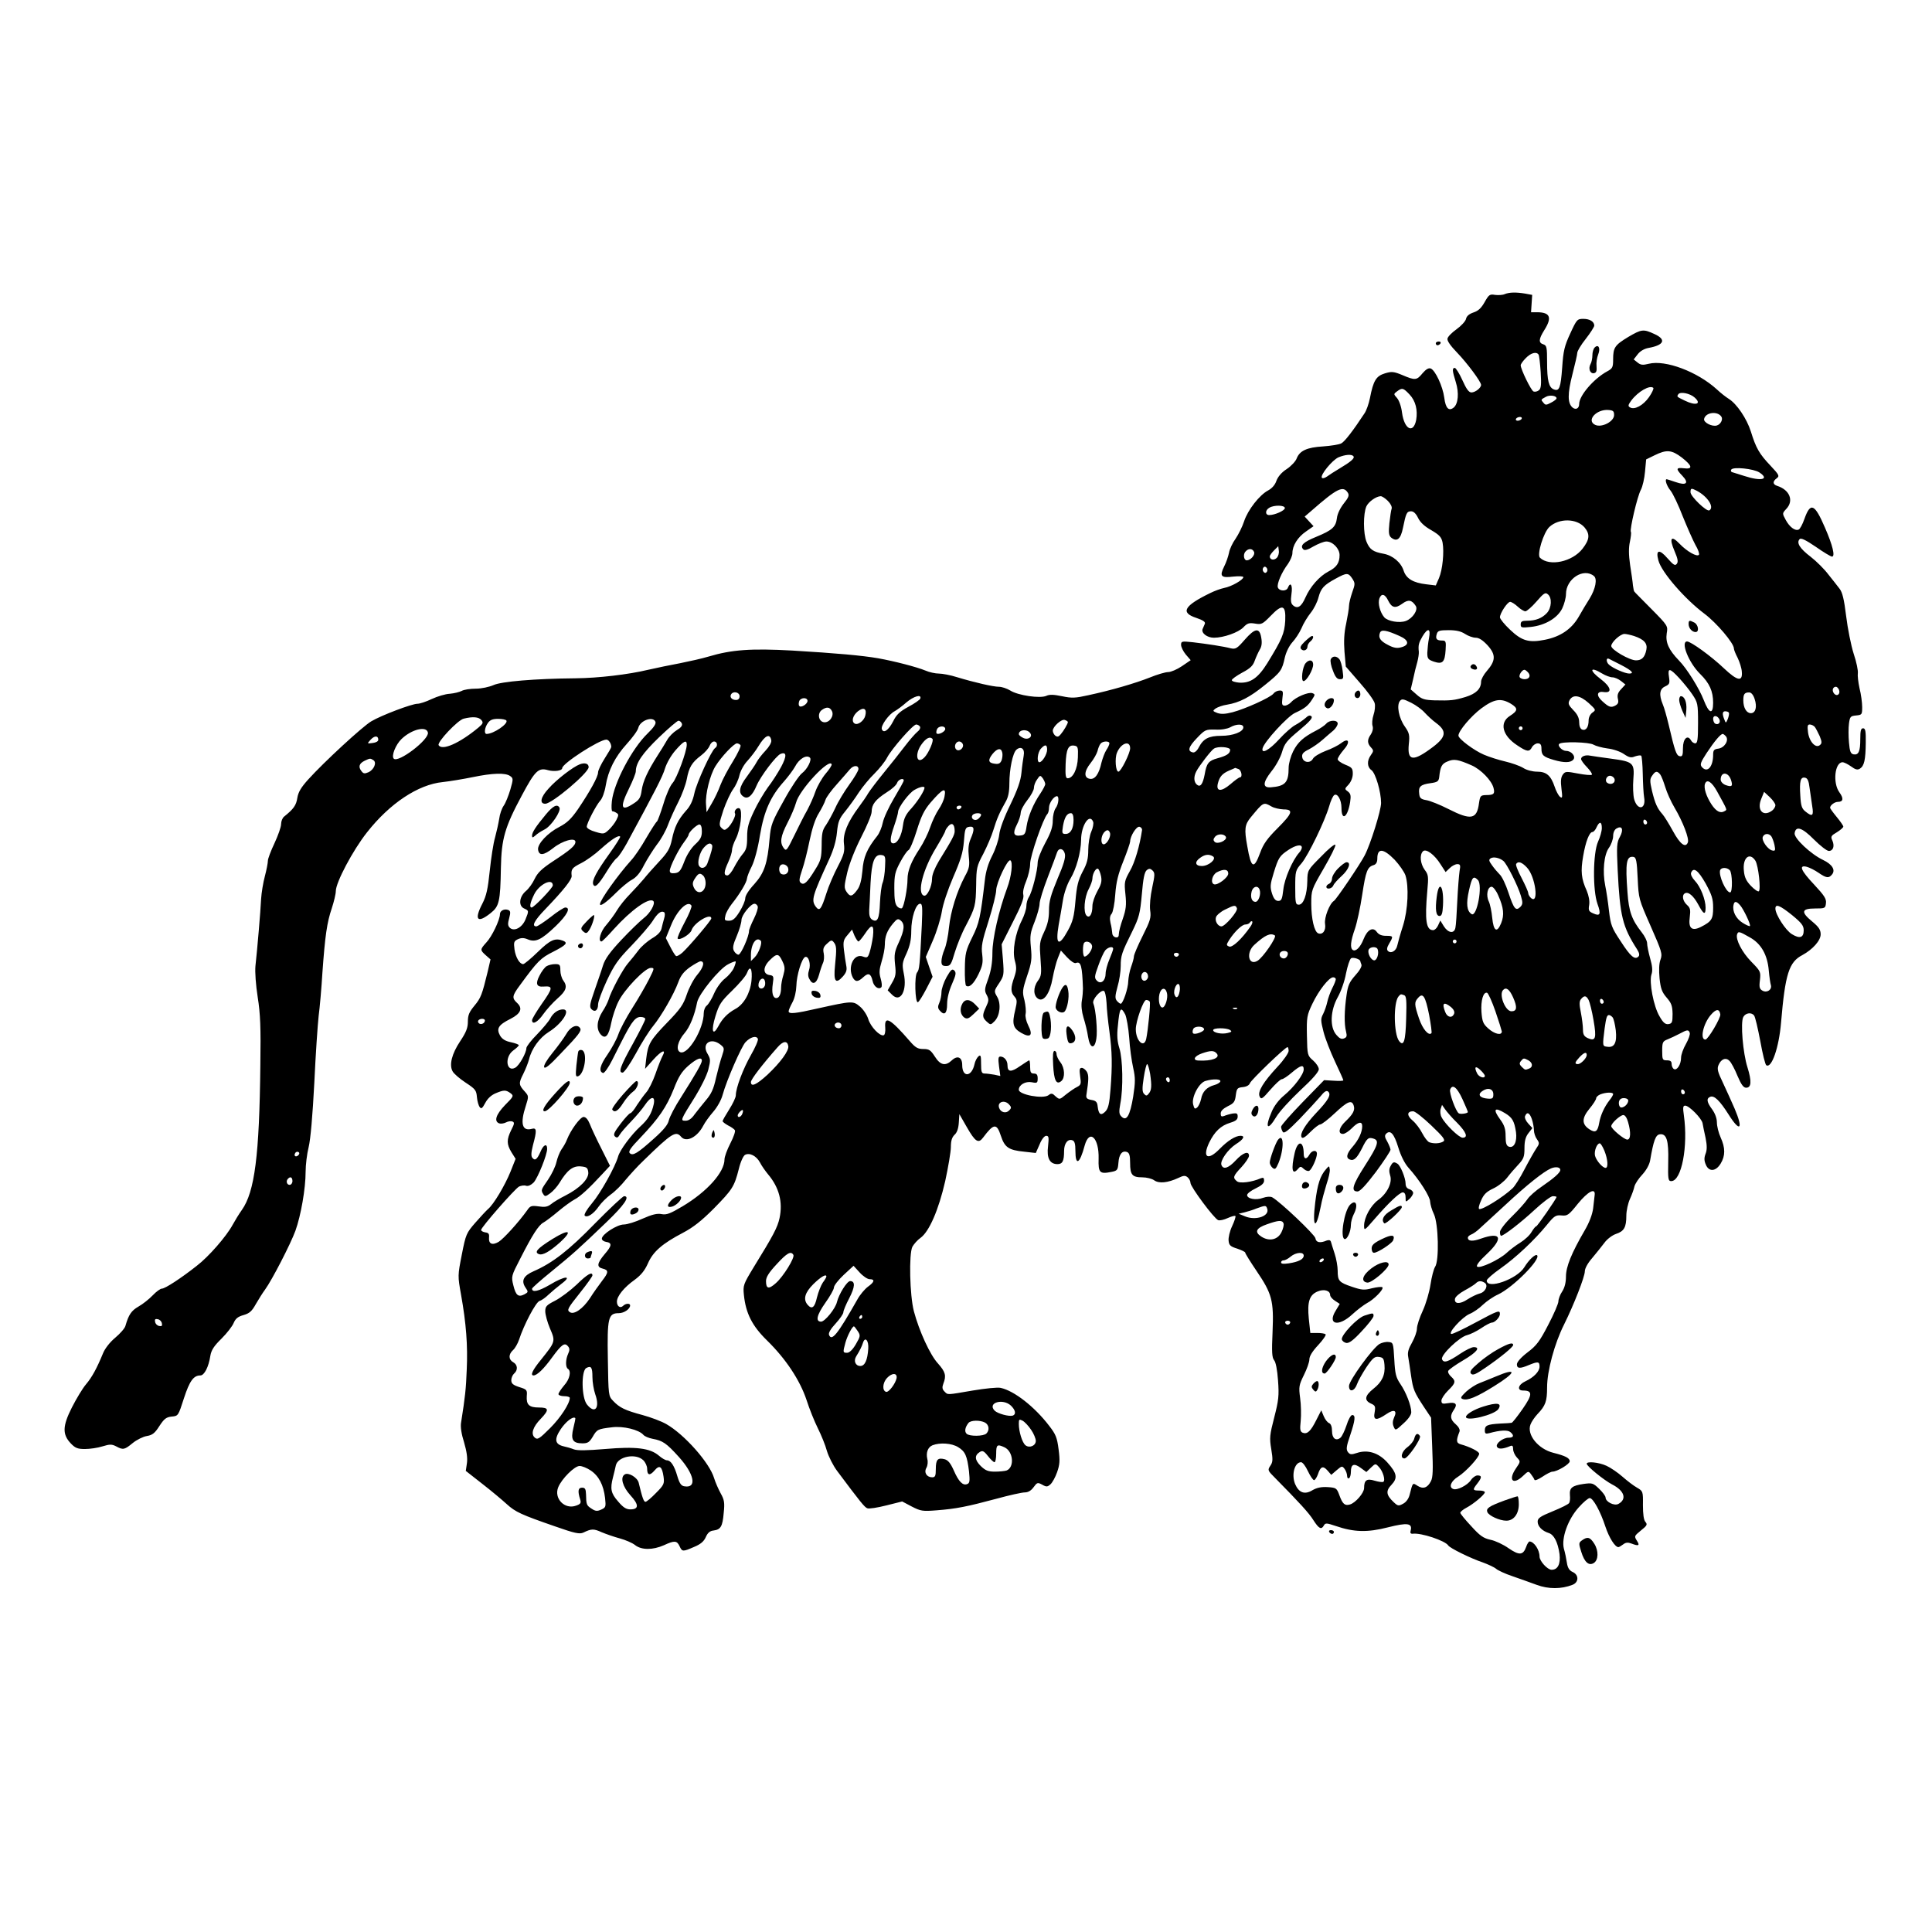 <svg version="1" xmlns="http://www.w3.org/2000/svg" width="1365.333" height="1365.333" viewBox="0 0 1024 1024"><path d="M797.5 155.9c-1.1.5-3.4.6-5.1.4-2.8-.5-3.3-.1-5.5 3.8-1.8 3.2-3.4 4.7-5.9 5.5-2.3.8-3.7 1.9-4 3.5-.3 1.2-2.6 3.7-5 5.4-2.5 1.8-4.7 4-4.8 5-.3 1.1 1.7 3.9 5.1 7.4 5.2 5.4 12.7 15.4 12.7 17.1 0 1.6-3.1 4-5.1 4-1.4 0-2.7-1.8-4.8-6.5-1.6-3.6-3.5-6.5-4-6.5-1.5 0-1.4 1.4.5 7.5 1.8 5.7 1.3 11.5-1.1 13.5-2.6 2.1-4.3.4-5-5.2-.8-6.1-4.8-14.6-7.2-15.5-1.1-.4-2.5.4-4.3 2.5-3.1 3.8-3.9 3.9-10.7 1-4.6-1.9-5.7-2-9.3-.9-4.6 1.4-6.1 3.8-7.9 13.1-.6 3-1.9 6.7-2.9 8.1-5.9 9-10.5 15-12.3 15.9-1.1.6-5.4 1.3-9.6 1.6-8.6.5-12.4 2.3-14 6.3-.5 1.5-2.9 4.1-5.3 5.7-2.8 1.8-4.7 4.1-5.5 6.3-.7 2.1-2.3 3.9-4.3 5-4.6 2.4-10.8 10.3-12.8 16.4-.9 2.8-3 7-4.5 9.2-1.6 2.2-3.2 5.6-3.5 7.5-.4 1.9-1.5 5.2-2.6 7.3-2.5 5.1-1.7 6.1 4.8 5.3 3.1-.3 5.4-.2 5.4.3 0 1.4-6.3 5-10.1 5.7-1.9.4-5.2 1.6-7.4 2.7-14 6.8-16 10.4-7.4 13.2 3.5 1.2 4.9 2.1 4.5 3.1-.3.8-.9 2-1.2 2.8-.8 2.1 2.4 4.6 6 4.6 5.2 0 13-2.8 15.6-5.5 2.1-2.2 3-2.5 6.2-2 3.4.6 4 .3 8.2-4 6.3-6.6 8.2-6 7.8 2.5-.4 6.8-1.7 9.8-9.5 22.5-4.9 7.9-9 10.7-15 10.3-2-.2-3.8-.7-3.8-1.3-.1-.5 2.4-2.3 5.5-4 4.4-2.3 5.8-3.8 6.7-6.5.7-1.9 1.9-4.5 2.6-5.7 1-1.6 1.3-3.5.8-6.3-.9-5.5-3.3-5.2-8.8 1.1-4 4.6-4.8 5.1-7.4 4.5-3.8-1-12.4-2.3-20-3.2-5.9-.6-6.3-.6-6.3 1.4 0 1.1 1.1 3.4 2.5 5.1l2.6 3-4.7 3.2c-2.5 1.7-5.8 3.1-7.2 3.1-1.5 0-5.9 1.3-9.8 2.9-7.6 3-20.1 6.7-32.7 9.4-6.7 1.5-8.6 1.6-13.8.5-4.4-.9-6.6-1-8.3-.2-3.3 1.5-15-.2-19.1-2.8-1.8-1.1-4.5-2-6-2-3 0-12.7-2.2-22.3-5.1-3.4-1.1-7.8-1.9-9.6-1.9-1.8 0-5.1-.7-7.1-1.6-4.6-1.9-16.6-5-25-6.5-8.7-1.5-22.2-2.7-45.5-4.1-21.9-1.2-32.1-.5-44.5 3.2-3.3 1-10 2.5-15 3.5-4.9.9-12.6 2.5-17 3.5-10.4 2.5-26.5 4.4-38.5 4.5-21.5.2-39.3 1.7-43.4 3.6-2.3 1-6.4 1.9-9.4 1.9-2.9 0-6.3.5-7.5 1.2-1.2.6-4 1.3-6.3 1.5-2.3.1-6.6 1.4-9.6 2.8-2.9 1.4-6.3 2.5-7.5 2.5-3 0-19.1 6.1-24.5 9.3-4.6 2.7-25.1 21.6-33.4 30.8-3.8 4.2-5.3 6.7-5.8 9.8-.6 3.9-1.9 5.8-7 9.9-.9.7-1.6 2.5-1.6 4s-1.6 6-3.5 10.1c-1.9 4-3.5 8.2-3.5 9.3 0 1.1-.7 4.8-1.6 8.2-.9 3.3-1.8 8.8-2 12.1-.3 6.5-2 26.5-3 35.5-.3 3.2.2 10.1 1.2 16.5 1.4 8.7 1.7 16.1 1.4 36-.5 47.9-3 67.2-9.8 76.8-1.5 2.1-3.7 5.7-4.9 7.9-3.3 6.1-12.7 16.9-19 21.7-8.2 6.5-16.8 12.1-18.5 12.1-.8 0-3 1.6-4.8 3.5-1.9 2-5.3 4.7-7.6 6-3.8 2.2-5.2 4.3-6.9 10.2-.3 1.3-2.8 4.1-5.4 6.3-2.9 2.4-5.5 5.8-6.5 8.3-3.3 8-5.8 12.6-9 16.4-1.8 2.1-5.1 7.6-7.5 12.3-5 9.9-5.1 14.3-.5 19.1 2.3 2.4 3.6 2.9 7.4 2.9 2.6 0 6.8-.6 9.3-1.4 3.9-1.2 5-1.2 7.3 0 3.7 2 4.4 1.8 8.8-1.8 2.1-1.7 5.5-3.4 7.5-3.7 2.9-.5 4.2-1.5 6.6-5.3 2.5-3.8 3.6-4.7 6.5-5 3.5-.3 3.5-.4 6.5-9.7 3-9.2 5.1-12.1 8.7-12.1 2.1 0 4.4-4.5 5.3-10.4.5-3 1.9-5.2 5.9-9.1 2.9-2.9 5.8-6.6 6.5-8.4 1-2.3 2.3-3.3 5.2-4.1 3.1-.9 4.4-2 6.5-5.8 1.5-2.6 3.7-6.1 4.9-7.7 3.7-5.1 13.5-24.1 16.1-31.2 2.9-8.1 5.4-22.3 5.4-31.3 0-3.6.7-9.4 1.6-13 1-4.1 2.1-16.6 3-34 .7-15.1 1.8-31.1 2.3-35.5.6-4.4 1.5-14.8 2-23 1.4-19.5 2.4-26.6 5-34.2 1.1-3.4 2.1-7.5 2.1-9 0-4.6 9-21.6 16.5-31.1 12.1-15.4 27.1-25.4 40.2-26.7 3.7-.4 10.9-1.6 15.8-2.6 10.6-2.2 17.4-2.4 19.9-.6 1.7 1.2 1.7 1.6.1 7.2-1 3.3-2.5 7.1-3.5 8.5-1 1.4-2.1 4.5-2.4 7-.4 2.5-1.4 6.9-2.2 9.9-.9 3-2.1 10.9-2.8 17.6-1 9.7-1.8 13.3-3.9 17.4-4.5 8.6-2.7 10.7 4.3 5.1 4.6-3.6 5.2-6.1 5.5-24 .3-15.4 2-21.5 11.2-38.6 6.9-12.9 8.7-14.7 13.8-13.2 3.3.9 7.5.3 7.5-1.1 0-2.4 19.6-15.1 23.4-15.1 1.2 0 2.6 2 2.6 3.9 0 .4-1.6 3.1-3.5 6.1-1.9 3-3.5 6.3-3.5 7.4 0 2.3-4.2 9.9-10.6 19.4-3.6 5.2-5.8 7.3-9.8 9.4-6.3 3.2-11.8 9.1-11.4 12.1.5 3.4 3 3.1 8-.8 5-4 11.8-5.8 11.8-3.3 0 2-2.7 4.3-11.9 10.3-5.9 3.9-8.1 6-9.7 9.3-1.1 2.4-3.2 5.3-4.7 6.5-3.5 3-4 7.8-.9 9.2 2.6 1.2 2.6 1.2.7 5.9-1.8 4.3-6 6.5-8.3 4.3-1.1-1.1-1.1-2.2-.3-5.1.8-3 .7-3.8-.5-4.3-2.1-.8-4.4.4-4.4 2.2 0 3-4.3 12-7.2 15-3.4 3.8-3.4 4-.3 6.8l2.5 2.2-1.5 6.5c-3 12.3-3.6 13.9-7 18-2.8 3.4-3.5 5-3.5 8.5 0 3.3-.9 5.6-4.1 10.4-4.4 6.6-5.9 12.5-4 15.9.6 1.2 3.7 3.9 6.9 6 5.2 3.4 5.7 4.1 6 7.7.2 2.2.9 4.6 1.5 5.3.8 1.1 1.4.6 2.9-2.2 1.2-2.3 3.1-4.1 5.4-5.1 4.5-1.9 5.5-1.9 8-.1 1.8 1.4 1.7 1.7-2.9 6.3-4.8 5-6 8.6-3.1 9.7.8.3 2.4.1 3.6-.5 1.1-.6 2.6-.8 3.4-.5 1.2.5 1.1 1.2-.6 4.5-2.5 5.1-2.5 7.5.1 11.8l2.2 3.5-2.7 6.8c-2.9 7.2-9 17.5-12 19.9-.9.8-3.9 4-6.6 7.1-4.8 5.5-5.1 6.2-7.2 16.9-2.2 11.2-2.2 11.3-.4 21.4 2.7 15.1 3.6 26.8 3 39.7-.4 10.1-.8 14.1-3 28-.4 2.3.2 6.1 1.6 10.5 1.4 4.8 1.9 8.3 1.5 11l-.6 4.1 8.8 6.9c4.9 3.8 10.6 8.6 12.9 10.7 4.6 4.2 7.7 5.6 25.6 11.8 10.5 3.7 13 4.2 15 3.3 4.3-2.1 5.5-2.1 9.7-.2 2.4 1 6.7 2.5 9.7 3.3 2.9.8 6.5 2.3 8 3.5 3.4 2.7 9.4 2.7 15.3.1 5.6-2.6 6.9-2.5 8.3.5 1.4 3 1.7 3 7.7.4 3.4-1.4 5.2-2.9 6.2-5.2 1-2.3 2.2-3.3 4.1-3.5 3.8-.5 4.8-2.1 5.4-9.3.6-5.5.3-7-1.6-10.4-1.2-2.2-2.8-5.8-3.5-8.1-2.4-8.1-15.7-23.1-25.3-28.6-2.6-1.5-8.2-3.6-12.6-4.8-9.3-2.5-12.2-3.9-15.6-7.5-2.5-2.6-2.5-2.9-2.8-22.1-.4-22 .2-24.4 5.8-24.4 2.8 0 6-2.2 6-4.1 0-1.3-2.4-1.1-3.7.2-1.5 1.5-3.3.3-3.3-2.2 0-2.9 3.8-7.6 9.3-11.5 3.4-2.5 5.4-4.9 7.1-8.7 2.7-6.3 7.7-10.6 18.6-16.3 5.5-2.9 9.8-6.3 16.3-12.8 9.9-10.1 10.9-11.6 13.3-21 .9-3.8 2.4-7 3.3-7.5 2.4-1.3 6 .5 7.9 4 .9 1.8 2.9 4.6 4.3 6.3 5.9 7 7.9 14.7 6.1 23.2-1.1 5-3.2 9-13.8 26.2-5.4 8.9-5.6 9.5-5.1 14.5 1 9.8 4.4 16.5 12.3 24.2 9.9 9.7 17.4 21 20.9 31.5 1.5 4.7 4.2 11.4 6 15 1.8 3.6 4 9 4.8 12 .9 3 3.3 7.8 5.4 10.6 12.4 16.6 14.6 19.3 16 19.8.9.4 5.4-.3 10.1-1.5l8.4-2.1 5.1 2.7c4.7 2.4 5.7 2.6 13.1 2 10.5-.8 16.3-2 31.6-6.1 6.9-1.9 13.7-3.4 15.2-3.4 1.7 0 3.3-.9 4.6-2.7 1.9-2.6 2.2-2.7 4.6-1.4 2.3 1.3 2.8 1.2 4.4-.2 1-.9 2.6-3.8 3.5-6.4 1.4-4 1.6-6.1.8-12.1-.8-6.3-1.5-8-5-12.5-7.7-10.1-18.6-18.6-25.7-20.1-1.6-.4-8.2.3-14.8 1.4-14.1 2.4-13.1 2.4-15 .5-1.2-1.2-1.3-2.2-.6-4.1 1.7-4.3 1.1-6.3-2.8-10.7-4.2-4.5-10-17.2-12.8-27.7-2.2-8.4-2.7-30.3-.8-34.2.8-1.4 2.7-3.6 4.3-4.7 4.6-3.3 9.6-14.8 13.1-30.1 1.6-7.4 3-15.6 3-18.1 0-3.3.6-5.1 1.9-6.4 1.3-1.1 2.1-3.3 2.3-6.4l.3-4.6 3.9 6.8c4.5 7.9 6.2 9 8.7 5.6 5.6-7.5 7.2-7.7 9.4-.9 2 6.1 4.1 7.6 12.3 8.4l6.2.7 2-4.5c1.1-2.8 2.6-4.6 3.5-4.6 1.4 0 1.5.8 1 5.5-.8 6.3.9 9.5 5 9.5 2.7 0 3.5-1.7 3.5-7 0-4 2-6.6 4.5-5.6 1.1.4 1.5 2 1.5 5.5 0 8.3 2.3 7 4.9-2.7 2.5-9.1 7.7-4.2 7.4 6.9-.2 7.5.5 8.3 6.9 7 3-.6 3.3-1 3.6-4.8.3-4.5 2-6.7 4.6-5.7 1.2.5 1.6 1.9 1.6 5.8 0 6.3 1.1 7.6 6.5 7.6 2.2 0 5.1.7 6.3 1.6 2.6 1.8 7.2 1.3 12.8-1.3 2.7-1.3 3.6-1.4 4.9-.3.8.7 1.5 2 1.5 3 0 2 12.5 18.9 14.7 19.7.8.3 3.1-.2 5-1.1 2-.9 3.8-1.4 4.1-1.1.3.3-.5 2.7-1.7 5.3-1.3 2.7-2.1 6.2-1.9 7.8.2 2.4 1 3.1 4.6 4.2 2.3.8 4.2 1.7 4.2 2.1 0 .5 2.7 4.8 6 9.7 8.2 12.1 9.2 15.7 8.5 32.3-.5 10.7-.3 13.6.8 15 .9 1 1.7 5.1 2.1 10.8.6 8.1.3 10.5-2 19.5-2.4 9.3-2.6 10.9-1.6 16.8.9 5.5.9 6.9-.5 8.9-1.5 2.3-1.4 2.5 2.6 6.5 12.8 13 17.9 18.5 20.3 22.4 2.9 4.5 4.2 5.1 5.5 2.7.8-1.4 1.5-1.3 6.3.3 9.6 3.3 16.8 3.5 27.7.7 10.3-2.6 13-2.2 12 1.7-.4 1.3 0 1.8 1.1 1.7 4.4-.6 17.2 3.7 18.8 6.2.8 1.4 12 6.9 18.3 9 3 1.1 6.2 2.6 7.1 3.4.9.8 4.7 2.6 8.6 3.9 3.8 1.3 9.6 3.4 12.9 4.6 6.2 2.3 13 2.3 18.9 0 3.5-1.3 3.5-5.3.2-6.8-1.8-.8-2.7-2.2-3.1-4.9-.3-2.1-1-5.5-1.6-7.5-1.4-5.5 2.1-15.5 7.9-21.9 2.4-2.7 5-4.9 5.8-4.9 1.8 0 5.7 7.1 8.3 15.1 2 6 5.1 10.9 6.9 10.9.4 0 1.5-.7 2.6-1.5 1.3-1 2.5-1.1 4.3-.4 3.9 1.5 4.6 1.1 2.9-1.5-1.5-2.4-1.4-2.5 2.1-5.4 3.3-2.6 3.6-3.2 2.4-4.6-.9-1-1.3-4.2-1.3-8.9.1-7.2 0-7.4-3.1-9.2-1.8-1-5.2-3.6-7.7-5.8-2.5-2.2-6.3-4.8-8.5-5.8-4.1-1.9-10.5-2.5-10.5-1.1 0 1.3 9.1 8.7 13.5 11 6.5 3.3 7.9 7.8 3.3 10.3-2.2 1.2-6.8-1.1-6.8-3.4 0-.7-1.5-2.8-3.4-4.6-3.2-3.1-3.7-3.2-8.2-2.6-6.2.9-7.6 2.1-7.3 5.9.2 1.7 0 3.6-.4 4.2-.4.7-4.3 2.6-8.7 4.4-6.6 2.7-8 3.6-8 5.5 0 2.5 2.4 4.9 5.8 6 2.8.8 4.9 4.8 5.8 11.2.6 5.2-.9 8.3-4.2 8.3-2.2 0-6.4-4.6-6.4-7 0-3.6-2.9-7.9-5.3-8-.4 0-1.3 1.3-1.8 2.9-1.6 4.4-3.6 4.6-9.3.7-2.8-2-7.1-4-9.6-4.5-3.7-.8-5.6-2.1-10.2-7.2-3.2-3.4-5.8-6.6-5.8-7.1s1.4-1.7 3.1-2.6c4-2.1 9.9-7.1 9.9-8.3 0-.5-1.3-.9-3-.9-3.5 0-3.6-.4-1-3.7 2.5-3.2 2.5-4.3.1-4.3-1 0-2.6 1.1-3.5 2.5-1.8 2.7-7.3 5.5-9.3 4.7-2.6-.9-1.3-4.2 2.6-6.6 4.1-2.6 11.1-10.2 11.1-12.1 0-1.2-5-3.7-9.8-5-2.4-.7-2.5-2-.6-6.8.3-1-.5-2.5-2-3.8-3-2.6-3.2-4.5-1-7.7 2.1-3 1-4.2-3.1-3.5-3 .5-3.5.3-3.5-1.4 0-1 1.6-3.4 3.5-5.3 4-3.9 4.3-5 1.6-7.4-1.1-1-1.8-2.3-1.5-3 .2-.6 3.8-3.2 7.9-5.6 7.3-4.3 9.4-7 5.6-7-1 0-4.2 1.5-7 3.4-6.7 4.5-8.9 5.2-9.8 3-.8-2.2 9.3-11.9 13.4-12.8 1.6-.4 4.9-2 7.3-3.6 2.5-1.7 5-3 5.7-3 1.6 0 4.3-2.8 4.3-4.6 0-2.2-1.1-1.8-13 4.6-6.1 3.3-11.8 6-12.6 6-2.5 0 5.5-8.9 9.5-10.6 2-.8 5.2-3 7.1-4.9 1.9-1.8 5.5-4.3 8-5.4 7.9-3.7 22.8-18.7 20.7-20.8-.9-.8-4.3 2.3-6.8 6.4-3.9 6.3-19.9 11.9-19.9 7 0-.7 3.3-3.6 7.3-6.4 8.1-5.7 18.1-15.1 24.6-23.1 3.9-4.8 4.7-5.3 7.8-5 3.1.3 3.8-.2 8.6-6.2 5.4-6.6 9.5-8.7 8.9-4.5-.1 1.1-.5 4.2-.8 7-.4 3.1-2 7.4-4.4 11.5-7.1 12.2-10 19.4-10 24.6 0 3.2-.7 5.9-2 7.9-1.1 1.6-2 4-2 5.2 0 1.2-2.4 6.8-5.4 12.5-4.5 8.7-6.2 11-11 14.6-3.4 2.6-5.6 5.1-5.6 6.3 0 2.3 1.6 2.4 6.3.4 4.9-2 5.7-1.9 5.7.8 0 2.6-3 5.7-7.5 7.8-3.9 1.8-4.6 4.9-1.2 4.9 5.1 0 5 2.2-.3 9.8-2.8 4-5.4 7.3-5.8 7.3-.4.1-3.1.3-6 .4-6.9.4-8.2 1-8.2 3.6 0 1.7.4 2 2.3 1.5 5.7-1.6 9.8-1.8 11.2-.6 2.2 1.8 1.8 3-.9 3-3.1 0-7.2 3.3-6.1 4.9.7 1.3 3.2 1.1 6.8-.4 1.3-.6 1.7-.2 1.7 1.6 0 1.2.9 3.2 2 4.4 2 2.1 2 2.1-.6 5.9-4.2 6.2-1.4 8.9 3.9 3.8 2.7-2.6 2.9-2.6 4.2-.8.8 1 1.6 2.3 1.8 2.9.2.6 2.1-.2 4.2-1.6 2.2-1.5 4.6-2.7 5.3-2.7 2.5 0 9.2-4 9.2-5.5 0-1.7-2.3-2.9-8.7-4.5-8-2-14.2-9.6-12.1-15 .5-1.4 2.2-3.9 3.7-5.5 4.3-4.5 5.1-6.8 5.1-14.2 0-8.6 3.9-23.2 9-33.3 5.2-10.5 11-25.3 11-28.2 0-1.5 1.6-4.4 3.8-6.9 2-2.4 5-6.1 6.5-8.1 1.5-2.1 4.2-4.1 6.2-4.8 4.3-1.4 5.5-3.5 5.5-9.7 0-2.6.9-6.6 1.9-8.8 1-2.2 2.1-5.2 2.4-6.7.4-1.5 2.3-4.3 4.2-6.3 2.1-2.3 3.7-5.2 4.1-7.4 1.8-10.5 2.9-13.6 5.1-13.9 3.6-.5 4.8 3.1 4.5 14.5-.2 9.3 0 10.3 1.6 10.3 5.5 0 9-18.5 6.7-34.8-.6-4.2-.5-5.2.7-5.2 2.1 0 8.7 6.7 9.2 9.3.2 1.2.9 4.7 1.6 7.8.8 4 .8 6.4 0 8.4-.8 2.1-.8 3.6.1 5.7 1.6 4 5.3 3.8 7.9-.5 2.5-4.1 2.5-8.3 0-13.8-1.1-2.4-2-6-2-8 0-2.2-1-4.8-2.5-6.9-2.9-3.9-3.2-5.8-1-6.7 2.1-.8 5 2 9.7 9.4 6.1 9.7 7.9 7.9 3.2-3.1-1.4-3.3-4.2-9.4-6.1-13.5-3-6.2-3.3-7.7-2.4-9.7 1.4-3.2 3.9-4.1 5.8-2.1.9.9 2.8 4.4 4.2 7.9 2 4.7 3.2 6.3 4.6 6.3 2.8 0 3-3.4.7-10.8-2.4-7.5-3.8-23.8-2.2-26.7 1.2-2.2 4.3-2.6 5.7-.8.6.7 2 6.8 3.3 13.6 1.2 6.7 2.6 12.5 3.2 12.8 2.8 1.8 6.7-9.4 7.8-22.6 2.2-25.9 4.2-32.1 11.3-35.8 5.5-3 9.7-7.7 9.7-11 0-2.4-1-3.9-4.5-6.8-6.1-5-5.7-6.9 1.5-6.9 5.3 0 5.5-.1 5.8-2.8.3-2.3-.9-4.1-6.2-9.8-7.1-7.5-8.4-10.6-4-9.5 1.5.4 4.3 1.8 6.3 3.2 4.1 2.8 5.4 3 7.1.9 2-2.4.1-5.4-4.7-7.7-6.4-3-15.5-11.5-15.1-14.2.6-4.1 4-3 10.3 3.4 3.3 3.3 6.8 6 7.8 6 2.3 0 3.2-2.5 1.9-5.5-1-2.1-.7-2.6 2.4-4.4 1.8-1.1 3.4-2.5 3.4-3s-1.6-2.8-3.5-5.1-3.5-4.5-3.5-4.9c0-1.3 2.4-3.1 4.1-3.1 2.9 0 3.2-1.8.8-5.1-3.6-5-2.4-15.9 1.7-15.9.8 0 2.8 1 4.5 2.2 2.3 1.7 3.4 2 4.7 1.2 2.3-1.5 3-4.6 3.1-13.7.1-6.2-.2-7.7-1.4-7.7s-1.5 1.3-1.5 5.7c0 6.6-.9 8.6-3.6 8.1-1.5-.3-2-1.5-2.4-6.3-.3-3.3-.3-7.8 0-10 .5-3.7.8-4 3.8-4.3 3.1-.3 3.2-.5 3.2-4.5 0-2.3-.6-6.8-1.4-9.9-.7-3.2-1.1-6.8-.9-8 .2-1.3-.7-5.9-2.2-10.3-1.4-4.4-3.2-13.4-4-20-1.1-9-2-12.6-3.5-14.5-1.1-1.4-3.7-4.8-5.9-7.5-2.1-2.8-6.3-7-9.4-9.4-5.8-4.4-7.7-7.5-5.8-9.4.7-.7 3.2.5 8.5 4.1 4.1 2.9 8 5.2 8.6 5.2 1.8 0 .4-5.9-3.7-15.3-5.5-12.8-7.7-13.7-10.9-4.7-1 2.9-2.4 5.5-3.1 5.7-1.9.8-4.8-1.4-6.8-5.1-1.9-3.5-1.9-3.5.3-5.9 4.1-4.3 1.8-10.1-4.9-12.2-2.4-.8-2.4-2.4-.2-4 1.6-1.2 1.3-1.8-3.3-6.7-5.9-6.2-7.7-9.3-10.4-18.1-2.2-6.9-7.5-14.7-11.7-17.3-1.6-1-4.4-3.2-6.3-5-10.3-9.4-27.3-15.8-36.1-13.6-3.2.8-4.3.7-6-.7l-2-1.6 2.1-2.7c1.3-1.7 3.5-3 5.8-3.4 8.3-1.5 9.5-4.5 3-7.4-5.8-2.7-6.8-2.5-13.8 1.6-7.1 4.3-8 5.6-8 11.9 0 4.1-.3 4.8-3.1 6.3-7.2 3.9-14.9 12.9-14.9 17.3 0 2.4-1.8 3.3-3.5 1.9-2.7-2.3-2.7-7.3-.1-17.5 1.4-5.5 2.6-10.6 2.6-11.5 0-.9 2-4.3 4.5-7.4 2.5-3.2 4.5-6.4 4.5-7 0-2.1-2.3-3.6-5.8-3.6-3.2 0-3.5.3-6.9 7.7-3.1 6.7-3.7 9.2-4.3 18.1-.8 10.8-1.5 12.7-4.4 11.6-2.7-1-3.6-4.7-3.6-14.4 0-8-.2-8.9-2-9.5-2.6-.8-2.5-2.7.5-7.5 4.2-6.6 3.2-9.4-3.5-9.5h-3.5l.3-4.6.3-4.6-3.8-.7c-4.9-.8-8.3-.7-10.8.3zm18 32.1c.3.5.8 4.7 1.1 9.3.4 6.5.2 8.6-.9 9.5-.8.7-2.1 1-2.9.7-1.3-.5-6.8-11.8-6.8-13.9 0-.6 1.2-2.3 2.7-3.8 2.7-2.8 5.7-3.6 6.8-1.8zm60.8 17.6c.3.4-.7 2.6-2.3 4.9-3.1 4.4-7.7 6.9-10.1 5.4-1.1-.6-1-1.3.7-3.6 3.6-4.8 9.9-8.4 11.7-6.7zm-129.2 3.5c3.2 3.4 4.4 8.2 3.5 13.5-1.5 7.5-6.3 5-7.5-3.9-.4-3.3-1.6-6.6-2.7-7.8-1.8-2-1.8-2.1.1-3.5 2.7-2 3.3-1.8 6.6 1.7zm151.1 1.6c3.9 3.5.6 4.5-5.3 1.6-4.3-2.1-4.2-2-3.4-3.3 1-1.6 6.3-.5 8.7 1.7zm-73.2.4c0 .5-1.3 1.5-2.9 2.3-2.6 1.4-3 1.4-4.1 0-1.4-1.6-1.4-1.6 1.4-3.1 2-1.1 5.6-.6 5.6.8zm30.5 8.9c0 3.4-6.5 6.8-10 5.2-4.9-2.3.6-8.4 7-7.9 2.5.2 3 .6 3 2.7zm56.9.9c.9 1.4-.4 4-2.4 4.6-2.5.8-7.1-1.5-6.8-3.4.7-3.6 7.2-4.4 9.2-1.2zM806.5 222c-.3.5-1.3 1-2.1 1s-1.2-.5-.9-1c.3-.6 1.3-1 2.1-1s1.2.4.9 1zm84.9 20.5c5.6 4.4 6 6.3 1.1 5.7-4.2-.5-4.4.3-.8 4 3.7 3.9 2.1 5.3-3.6 3.3-2.4-.8-4.5-1.5-4.7-1.5-1.2 0 0 3.6 2 6 1.3 1.6 4.2 7.7 6.5 13.7 2.4 5.9 5.4 12.7 6.7 15.1 1.4 2.3 2.2 4.7 1.9 5.2-.9 1.4-6.4-1.7-10.3-5.8-4.5-4.7-5.6-3-2.7 3.8 1.8 4.2 2.1 5.8 1.2 6.9-.9 1.1-1.8.5-4.9-3-4.3-5-6.4-4.6-4.8 1.2 1.7 6.3 14.1 20.5 24.4 28.2 6.4 4.8 15.6 15.6 15.6 18.4 0 .7.9 2.9 2 5 1 2.1 2.1 5.4 2.2 7.3.5 5.5-2.3 5-9.5-1.8-6.6-6.3-17.5-14.2-19.5-14.2-3.6 0 .8 11.2 6.9 17.2 5 4.9 6.9 9.2 6.9 15.3 0 6.5-2.2 5.8-5-1.5-2.3-6-9-16.8-13.1-20.9-5.5-5.7-7.2-9.6-6.5-14.4.7-3.9.6-4.1-8.1-12.9-4.8-4.9-9-9-9.1-9.3-.2-.2-.5-1.6-.7-3.2-.1-1.5-.8-6.4-1.5-10.8-.8-5.6-.8-9.3-.1-12.4.5-2.5.8-4.8.5-5.2-.7-1.2 3.4-18.8 5.3-22.3.9-1.7 1.9-6 2.2-9.6l.6-6.5 4.5-2.2c6.3-3.1 9-2.9 14.4 1.2zm-174-.6c.7 1-1.5 2.9-7.4 6.4-2.5 1.5-5.5 3.4-6.7 4.3-1.1.8-2.4 1.1-2.7.6-.9-1.5 5.5-9.3 8.8-10.8 3.6-1.5 7.2-1.8 8-.5zm215.1 8.5c5.6 3.7 1 4.8-7.9 1.9-2.8-.9-5.7-1.8-6.4-2-.7-.1-1-.8-.6-1.4 1-1.6 11.8-.5 14.9 1.5zm-218.1 10.8c.8 1.3.4 2.5-2.2 5.7-1.8 2.3-3.4 5.5-3.6 7.7-.6 4.7-2.4 6.4-10.9 9.9-6.9 2.8-8.9 4.7-6.9 6.7.7.7 2.4.2 5.4-1.6 2.5-1.4 5.5-2.6 6.8-2.6 3.4 0 7 3.8 7 7.2 0 4.2-1.6 6.5-5.9 8.7-4.8 2.5-9.7 8.1-12.2 13.8-2.1 4.8-4.1 6.2-6.5 4.2-1.2-1-1.4-2.3-.9-6.1.7-4.6-.5-6.7-1.9-3.3-.7 2-4.5 1.9-5.3-.1-.7-1.8 2-8.1 5.4-12.6 1.2-1.8 2.3-4.3 2.3-5.6 0-4 2.8-8.5 7.2-11.5l4-2.8-2.3-2.5-2.4-2.6 3.6-3.1c13.6-11.9 16.8-13.5 19.3-9.5zm184.9-1.1c5.7 3 9.5 8.7 6.7 10.4-1.4.9-10-7.4-10-9.6 0-2.2.4-2.3 3.3-.8zm-163.7 5.4c1.5 1.5 2.3 3.2 2 4.1-.3.8-.8 4.2-1.2 7.7-.5 5-.3 6.5.9 7.6 3.1 2.5 5.1.9 6.3-5.1 1.6-7.8 2-8.8 4.3-8.8 1.3 0 2.6 1.2 3.7 3.5s3.4 4.5 7 6.5c4.4 2.6 5.4 3.7 6 6.6.9 5 0 14.3-1.9 18.8l-1.7 3.9-5-.6c-7-.8-10.6-3-12-7.1-1.4-4.5-5.8-8.2-10.7-9.1-5.5-1-7.3-2.2-9-6.3-1.8-4.3-1.8-14.9-.1-18.8 1.2-2.5 5.1-5.3 7.6-5.4.7 0 2.4 1.1 3.8 2.5zm-54.6 3.8c0 1.3-5.3 3.7-8.3 3.7-2.2 0-2.2-2.6.1-3.9 2.5-1.5 8.2-1.4 8.2.2zm158.8 10.2c3 3.6 2.8 6.4-1 11.3-5.4 7-17.6 9.6-22.6 4.8-1.7-1.7 1.9-13.4 5-16.3 5.1-4.7 14.4-4.6 18.6.2zm-163.1 16.2c-1.5 1.5-3.7 1-3.7-.8 0-.5 1-1.9 2.3-3.2l2.2-2.2.3 2.4c.2 1.3-.3 3-1.1 3.8zm-12-3.1c.6 1.6-1.9 4.4-3.9 4.4-1.5 0-2-3-.8-4.5 1.6-2 3.9-1.9 4.7.1zm6.8 10.4c-.5.8-1.1.8-1.7.2-.6-.6-.7-1.6-.3-2.2.5-.8 1.1-.8 1.7-.2.6.6.7 1.6.3 2.2zm173.3 2.3c1.9 1.5.9 6.8-2.3 12-1.5 2.3-4.1 6.7-5.8 9.7-3.8 6.5-9.7 10.5-17.9 12.1-8.4 1.7-12.2.6-18.4-5.3-3-2.8-5.4-5.8-5.4-6.6 0-2.2 4-8.2 5.4-8.2.7 0 2.5 1.1 4 2.5s3.3 2.5 4.1 2.5c.7 0 3.4-2.3 5.9-5.2 3.8-4.4 4.7-5 6-3.8 2.3 1.8 2 7.2-.5 9.9-2.6 2.8-6 4.1-10.5 4.1-2.7 0-3.4.4-3.4 2 0 1.7.5 1.8 5.3 1.3 7.6-.8 14.2-4.7 16.7-9.8 1.1-2.3 2-5.7 2-7.6 0-8.1 9.3-14.1 14.8-9.6zm-128.1 1.3c1.6 2.5 1.6 2.9 0 7.4-.9 2.6-1.7 5.8-1.7 7.1 0 1.3-.7 5.5-1.5 9.4-1.1 4.9-1.3 9.4-.9 14.9l.7 7.9 7.3 8.4c4.1 4.6 7.7 9.6 8 11 .4 1.3.1 4.2-.6 6.2-.7 2.1-.9 4.8-.5 5.9.4 1.3 0 3-.9 4.4-2 2.8-2 4.7 0 6.9 1.5 1.6 1.5 2 0 4.1-2.2 3-2 6.4.3 8 2.2 1.6 5.1 11.6 5.1 17.4 0 3.9-5.6 21.9-8.7 27.8-2.3 4.5-15 23.3-16.3 24.1-2.3 1.4-5.2 8.9-4.7 12.1.6 3.5-1.2 6-3.6 5.1-2.1-.8-3.7-7.7-3.7-15.7 0-7.2.1-7.5 6.6-18.7 3.6-6.2 6.4-11.8 6.2-12.5-.3-.7-3.7 2.1-7.6 6.2-7.2 7.2-7.2 7.3-7.3 12.9-.1 7.3-2 12.6-4.5 12.6-1.7 0-1.9-.8-1.9-9 0-8.8.1-9.2 3.4-13 3.6-4.4 12.1-21.8 14.6-30.2.8-2.9 2-5.5 2.7-5.9 1.7-1.1 3.8 2.6 3.8 6.7 0 7.4 3.3 5.2 4.6-3 .5-3.4.3-4.4-1.2-5.6-1.8-1.3-1.8-1.4.4-3.7 1.3-1.5 2.2-3.7 2.2-5.7 0-2.9-.5-3.4-4-4.8-2.2-.9-4-2.2-4-2.9 0-.7 1.4-2.9 3.1-4.9 3.8-4.2 2.8-6.8-1.3-3.6-1.4 1.1-5.1 3-8.2 4.1-3.1 1.2-6.1 3-6.7 4.1-1.4 2.7-5.3 2.1-5.7-.8-.3-1.7.6-2.7 3.5-4.1 2.1-1.1 5.4-3.4 7.3-5.1 1.9-1.7 4.5-3.9 5.8-5 1.2-1.1 2.2-2.7 2.2-3.6 0-2-4.4-2-6.1.1-.7.8-3.1 2.5-5.3 3.6-6.8 3.5-9.7 6.1-12.2 11-1.3 2.6-2.4 6.5-2.4 8.7 0 7.9-1.8 9.8-9.5 10.4-4.4.3-4.3-2.5.4-8.5 2.3-2.8 4.8-7.4 5.6-10.2 1.3-4.5 2.5-6 9.1-11.5 5.4-4.5 7.3-6.6 6.5-7.4-.8-.8-1.7-.5-3.3 1-1.3 1.1-3.6 2.7-5.3 3.6-1.6.8-5.5 4.2-8.6 7.6-5.2 5.7-9.5 8-8.7 4.7.8-3.4 13.2-16.9 17.1-18.7 5.2-2.4 6.9-3.7 9.1-7.1 1.7-2.6 1.7-2.8.2-3.4-2-.8-8.9 2.1-11.2 4.7-1 1.1-2.5 1.9-3.5 1.9-1.4 0-1.6-.7-1.2-4 .5-3.5.3-4-1.4-4-1.2 0-2.7.7-3.4 1.7-1.8 2.1-14.8 8-21.6 9.8-3.9 1-6.1 1.1-8.1.4-2.5-1-2.6-1.1-.9-2.4 1.1-.7 3.8-1.7 6-2 6.7-1.1 12.2-4 20.2-10.5 8.4-6.8 9-7.7 10.5-14.6.7-2.9 2.3-6.1 3.9-7.9 1.6-1.7 3.8-5 4.9-7.5 1-2.5 3.3-6.2 4.9-8.2 1.7-2.1 3.5-5.7 4.1-8.1 1.3-4.9 2.8-6.6 9.3-10.1 5.7-3.1 6.5-3.1 8.6 0zm19.1 11.8c1.9 3.8 3.8 4.2 7.4 1.6 3.2-2.4 5.1-2.1 7.2 1.2 1.3 2.1-1.6 6.5-5.2 7.9-3.4 1.3-9.6.2-11.5-1.9-2.3-2.7-3.5-7.5-2.6-10 1.1-2.9 3-2.4 4.7 1.2zm6 18.7c5 2.2 5.4 4.8.8 6-2.1.6-4 .3-6.8-1.2-4.2-2.1-5.4-3.9-4.4-6.5.7-1.9 3.5-1.4 10.4 1.7zm15.6 1.1c-.5 2.4-.8 5.9-.9 7.8 0 3.1.4 3.6 3.5 4.7 4.6 1.5 5.8.3 6.2-6.2.3-4.6.1-5-1.9-5-2.8 0-3.6-.9-2.8-3.4.5-1.8 1.4-2.1 6.3-2.1 4 0 6.6.6 8.7 2 1.7 1.1 4.2 2 5.6 2 1.8 0 3.8 1.3 6.4 4.1 4.4 4.9 4.3 8.1-.5 13.6-1.6 1.8-3 4.4-3 5.6 0 3.8-2.7 6.4-8.2 8.1-6 1.8-7.8 2-16.5 1.8-5.3-.2-6.7-.6-9.4-3l-3.2-2.8 1.3-5.5c.6-3 1.6-7 2.2-9 .5-1.9.9-4.4.8-5.5-.4-3.4 0-4.8 2-8.2 2.8-4.6 4.4-4.2 3.4 1zm108.7-1.1c5.3 1.8 7.2 3.9 6.5 7.3-.8 4-2.4 5.6-5.5 5.6-3.4 0-13.1-5.6-13.1-7.6s4.8-6.4 7-6.4c.9 0 3.2.5 5.1 1.1zm-6.8 15.4c5.6 2.9 7.1 4.5 4.2 4.5-2.2 0-8.6-2.8-10.7-4.7-1.6-1.4-1.6-3.9 0-3.1.4.2 3.3 1.7 6.5 3.3zm-49.3 4c1.5 1.8.5 3.5-2 3.5-1 0-2.2-.5-2.5-1-.7-1.1 1.2-4 2.5-4 .4 0 1.3.7 2 1.5zm39.2.5c1.8 1.1 4.3 2 5.4 2 1.2 0 3.2.9 4.5 1.9l2.4 1.9-2.3 2.5c-1.7 1.8-2.1 3.1-1.7 5 .5 2 .2 2.8-1.4 3.7-2.3 1.2-3.4.8-6.8-2.3-3.4-3-3-5.5.7-4.9 4.7.7 3.9-2.7-1.5-6.8-6.4-4.8-5.9-7 .7-3zm40.8 2.4c2.2 2.4 5.4 6.3 7 8.7 2.8 4.2 3 4.9 3 15.1 0 8.8-.3 10.8-1.5 10.8-.7 0-1.8-.7-2.3-1.7-1.8-3.1-4.2-.7-4.2 4.2 0 3.8-.3 4.6-1.7 4.3-1.8-.3-2.6-2.7-5.9-16.8-1-4.1-2.3-8.9-3.1-10.7-2.1-5.1-1.7-8.2 1.3-9.5 2.3-1.1 2.5-1.6 2-5-.8-5 .4-4.8 5.4.6zm84.7 6.2c.9 2.3-1.1 3.8-2.6 2-1.3-1.6-.7-3.6 1-3.6.5 0 1.2.7 1.6 1.6zM392 369c0 1.3-.7 2-1.9 2-2.2 0-3.5-1.5-2.6-3 1.2-1.9 4.5-1.1 4.5 1zm538 1.5c1.4 4.2.5 7.5-2 7.5-2.3 0-4-2.8-4-6.8 0-3.3.6-4.2 3.1-4.2 1.1 0 2.2 1.3 2.9 3.5zm-442.2-.3c-.2.7-3.1 2.7-6.3 4.4-4.6 2.5-6.4 4.2-8.1 7.7-2.5 4.8-5.1 6.6-6 4.2-.7-1.8 3.7-8 6.9-9.6 1.2-.7 4-2.7 6.1-4.6 3.9-3.3 8.1-4.5 7.4-2.1zm354.2 2.4c3.9 3.6 4 3.7 2 5.1-1.1.8-2 2.5-2 4.1 0 3.6-1.4 5.6-3.4 4.9-1-.4-1.6-1.8-1.6-3.9 0-2.2-.9-4.2-3.1-6.4-2.6-2.7-2.9-3.5-2-5.3 1.8-3.2 5.5-2.6 10.1 1.5zm-414-1.1c0 1.7-3.6 3.9-4.4 2.6-.4-.5-.3-1.6 0-2.5.8-2 4.4-2.1 4.4-.1zm327.1 6.2c1.4 1.5 4.1 4.1 6.2 5.6 5.6 4.2 5.2 7.3-1.8 12.6-10.6 8-13.7 7.6-12.8-1.5.5-4.7.3-5.9-2.1-9.3-3.2-4.5-4.5-11.3-2.6-13.6 1-1.2 1.8-1.1 6 1 2.6 1.3 5.8 3.7 7.1 5.2zm45.7-4.7c3.9 2.4 3.8 3.7-.6 6.5-5.6 3.6-3.9 10.4 3.9 15.5 5.2 3.5 6.5 3.7 7.9 1 .6-1.1 2-2 3-2 1.5 0 2 .7 2 2.9 0 3.4 1.1 4.3 6.6 5.9 5.5 1.6 8.9 1.5 10.3-.2 1.4-1.7-1-4.6-3.8-4.6-2.1 0-4.7-2.7-3.7-3.7 1.3-1.4 16-1 18.2.4 1.2.7 4.5 1.6 7.4 2 2.9.3 6.7 1.6 8.6 2.9 2.8 1.9 3.9 2.2 6 1.3 1.5-.5 3-.7 3.3-.3.3.3.7 4.7.8 9.7.1 5.1.4 10.5.7 12.2 1.2 6.5-3.5 7.4-5.3 1-.5-2-.7-6.7-.4-10.4.7-8.8 0-9.4-11.9-11-5.1-.7-10.1-1.4-11.1-1.6-2.4-.5-4.7.4-4.7 1.8 0 .6 1.4 2.6 3.2 4.4 1.7 1.8 2.9 3.6 2.5 3.9-.3.4-3.6.1-7.3-.6-6.3-1.2-6.8-1.2-8.1.6-1 1.4-1.2 3.4-.7 7.4.6 4.8.5 5.3-.8 4.3-.8-.7-2.1-3.1-2.8-5.3-2-5.9-4.3-8-9.3-8-2.4 0-5.6-.8-7.4-2-1.8-1.1-6.1-2.6-9.5-3.4-3.5-.8-8.5-2.4-11.3-3.6-5.2-2.2-13.5-8.4-13.5-10.1 0-2.5 6.7-10.4 12.2-14.5 6.8-5 10.4-5.5 15.6-2.4zm-359.9 3.8c1.4 2.6-1.3 6.4-4.2 6-2.9-.4-3.6-4.7-1.1-6.5 2.5-1.8 4.2-1.6 5.3.5zm17.7 2.6c-.7 2.7-4 5.1-5.6 4.1-1.9-1.1-1-4.3 1.7-6.5 3.1-2.4 4.9-1.4 3.9 2.4zm457.7-1.7c.3.5 0 1.9-.5 3.3-1 2.4-1.1 2.4-1.8.5-1.3-3.1-1.1-4.5.4-4.5.8 0 1.7.3 1.9.7zm-4.9 3.8c.6 1.7-.9 2.9-2.4 2-.5-.3-1-1.5-1-2.5 0-2.2 2.5-1.8 3.4.5zm-656.3.1c1.2 1.4.9 2-1.6 4.1-9.9 8.2-19.1 12.3-21 9.3-1-1.6 10.2-13.4 13.3-14.1 4.9-1.2 7.9-.9 9.3.7zm13.3.3c1.1 1.7-6.8 7.1-10.5 7.1-1.4 0-1.1-3.3.7-5.8 1.1-1.6 2.5-2.2 5.4-2.2 2.1 0 4.1.4 4.4.9zm79 .7c.4 1.1-1 3.1-4.2 6.2-8.2 7.9-17.9 26.3-18.9 35.9-.3 2.9-.2 5.3.3 5.3s1.5.4 2.2.9c1.2.7 1.1 1.3-.1 3.7-.8 1.6-2.7 4-4.1 5.3-2.4 2.2-2.7 2.3-7 1-2.6-.7-4.6-1.9-4.6-2.7 0-1.9 4.9-11.3 7.1-13.8 1.1-1.1 2.4-4.7 2.9-7.8 1.3-8.2 5-15.5 11.2-22.3 3-3.3 5.8-7.1 6.1-8.5 1-4 7.9-6.4 9.1-3.2zm218.6.1c0 .9-2.3 4.8-3.8 6.5-1.1 1.4-1.8 1.5-2.9.7-.7-.6-1.3-1.8-1.3-2.6 0-2.2 4.7-6.4 6.4-5.7.9.3 1.6.8 1.6 1.1zm-204.6.8c.4 1.1-.5 2.2-2.7 3.5-1.8 1.1-4.1 3.4-5.1 5.2-1 1.8-3.3 5.5-5.1 8.3-5.1 8-7.7 13.5-8.4 18.4-.5 3.7-1.2 5-4 6.8-7 4.7-7.8 2.5-2.6-8 1.9-3.9 3.5-7.9 3.5-8.9 0-4.4 3.6-9.6 12.2-17.9 5.1-4.9 9.8-8.9 10.4-8.9.7 0 1.5.7 1.8 1.5zm126.2 1.6c.4.7-.2 1.9-1.4 2.8-1.1.9-4.1 4.3-6.6 7.6s-7.5 9.6-11.1 14c-3.6 4.4-7.3 9.3-8.3 10.9-.9 1.6-3.1 4.8-4.9 7.2-6.1 8.2-8.6 14.3-8 19.5.5 4.2.1 5.7-3.2 12.1-2.1 4-4.9 10.4-6.1 14.3-2.7 8.5-3.6 9.7-5.6 7.1-2.5-3.5-2-5.4 7.2-25.4 2.2-4.8 3.6-9.6 4-14 .6-5.8 1.2-7.3 4.4-11.2 2-2.5 5.3-7 7.2-10 2-3 5.7-7.5 8.3-10 2.5-2.5 5.6-6.3 6.7-8.5 2.5-4.7 13.7-17.5 15.4-17.5.7 0 1.6.5 2 1.1zm171.4.4c0 2.4-5.5 4.5-11.7 4.5-6.6 0-9.5 1.5-11.9 6.1-.9 1.8-2.2 2.9-3.1 2.7-3-.6-2.5-2.8 2-7.5 4.4-4.6 4.7-4.7 9.9-4.6 3.1.2 6.3-.4 7.8-1.2 3.3-1.9 7-1.9 7 0zm302.9-.2c.6.8 1.7 3 2.6 4.9 1.2 3 1.2 3.8.1 4.7-2.2 1.9-5.6-1.7-6.3-6.7-.4-3.3-.3-4.2.9-4.2.9 0 2.1.6 2.7 1.3zM501 386.4c0 1.4-3.7 3.3-4.6 2.3-.2-.2-.2-1.2.2-2.1.8-2 4.4-2.1 4.4-.2zm306-.4c0 .5-.4 1-1 1-.5 0-1-.5-1-1 0-.6.5-1 1-1 .6 0 1 .4 1 1zm-580.2 2.3c.7 3.7-15.7 16.2-18.1 13.8-1.4-1.4 1-7.4 4.1-10.4 5.4-5.2 13.3-7.1 14-3.4zm319.1.1c1.8 2.1-1.1 4.1-3.8 2.6-1.2-.6-2.1-1.4-2.1-1.9 0-2.3 4.1-2.9 5.9-.7zm368.9 1.9c1.7 2.1-.8 6.1-4.1 6.5-2.2.3-2.7.8-2.7 3.2 0 6.5-3.1 9.9-6 6.5-1.1-1.3-.6-2.5 2.5-7.3 4.1-6.2 7.4-10.2 8.6-10.2.3 0 1.1.6 1.7 1.3zm-714.3 1.8c0 .8-1.2 1.5-3 1.7-3 .4-3 .4-1.1-1.7 2.1-2.3 4.1-2.3 4.1 0zm208.3.3c.2 1.1-1.1 3.4-3.1 5.5-1.9 2-4 4.7-4.7 6.1-.7 1.4-3.1 4.8-5.2 7.7-4.1 5.4-4.6 8.8-1.6 10.6 2.2 1.4 4.6-.6 6.8-5.9 2.2-5.1 10.4-15.9 12.7-16.8 3.3-1.3 3.4 1.1.3 6.9-1.7 3.1-4.8 8-7 10.8-2.1 2.9-5.5 8.6-7.4 12.7-2.9 6.1-3.6 8.6-3.6 13.6 0 5.1-.4 6.8-2.4 9.1-1.3 1.5-3.3 4.7-4.5 7-1.2 2.4-2.8 4.3-3.6 4.3-2 0-1.9-1.9.5-7.1 1.1-2.4 2-5.3 2-6.4 0-1.2.9-3.8 2-5.9 2.5-4.9 3.7-15 2-16.1-1.3-.8-3.2 1.3-2.4 2.7.6 1-2 6.1-4.1 7.8-1.3 1.1-1.8 1.1-3.1-.2-1.4-1.4-1.3-2.3 1-9.4 1.5-4.3 3.8-9.2 5.1-11 1.3-1.7 2.9-5.1 3.4-7.4.6-2.5 2.3-5.7 4.4-7.9 1.8-2 4.4-5.4 5.7-7.6 3.5-5.8 6.1-7 6.8-3.1zm85.4-.8c.9.8-2 7.6-4.2 9.8-4.2 4.3-5.4-1.8-1.4-7.1 2.3-3.1 4.3-4.1 5.6-2.7zM364 394.7c0 3.6-5.3 17.9-7.5 20.3-1.3 1.4-3.5 6.4-4.9 11.2-1.5 4.8-3 8.9-3.4 9.2-.5.3-3 4.2-5.7 8.8-2.6 4.6-6.2 9.9-8 11.8-7.1 7.9-16.5 21.1-16.5 23.2 0 1.5 3.4-.9 8.5-6 2.8-2.8 6.5-5.9 8.4-6.9 2.4-1.3 4.5-3.8 6.5-7.9 1.7-3.2 4.8-8.1 6.8-10.8 2.1-2.6 4.7-7.3 5.8-10.3 1.1-3 3.6-8.5 5.5-12.2 1.9-3.7 3.9-9.1 4.5-12.1 1.2-6.4 2.7-8.9 7.6-12.6 2-1.5 4-3.8 4.5-5.1.5-1.3 1.5-2.3 2.4-2.3 1.7 0 2.1 2.5.5 3.5-1.9 1.2-9.9 18.6-11 24.1-.8 3.8-2.2 6.8-4.5 9.2-4.2 4.8-6 8.5-7.4 15.3-1 4.6-2.1 6.6-6.7 11.5-3 3.2-6.7 7.4-8.2 9.3-1.5 1.8-4.8 5.4-7.3 8-2.5 2.5-5.6 6.4-6.9 8.6-1.3 2.2-3.9 5.7-5.7 7.8-3 3.3-4.5 8.7-2.5 8.7.4 0 3.3-2.9 6.5-6.5 9.1-10.1 18.8-17.1 21-14.9 1.2 1.3-1.7 6.5-5.2 9.1-2 1.6-7.3 6.7-11.8 11.5-6 6.4-8.6 10-9.7 13.5-.8 2.7-2.9 8.6-4.5 13.3-2.5 7.2-2.8 8.7-1.6 9.9 1.8 1.8 3.5.6 3.5-2.6 0-1.5 2.1-7.1 4.6-12.5 3.9-8.3 5.9-11.2 13-18.5 4.7-4.9 9.7-10.7 11.2-13 2.7-4.3 4.6-5.8 6.2-4.8.5.3.5 1.8 0 3.3-.4 1.5-1.1 3.9-1.4 5.4-.4 1.7-2.1 3.5-5.1 5.2-2.4 1.5-5.7 4.3-7.2 6.4-1.5 2-3.9 5-5.4 6.7-2.7 3-9.1 14.9-10.4 19.5-.5 1.4-1.8 4.1-3.1 6-3.2 5-3.5 9.7-.8 12.5 2.4 2.4 4.1.3 5.4-6.5.6-3 2.2-8 3.7-11 3.1-6.5 14.2-18 17.2-18 2.1 0 2 .2-1 6.2-1.8 3.5-5.7 10.3-8.9 15.3-3.1 4.9-6.4 11.1-7.3 13.8-.9 2.6-3.5 7.4-5.7 10.6-4 5.7-4.8 9-2.4 9.8.7.2 2.9-2.9 4.9-6.9 6.7-13.3 7.7-15.3 10.1-19.1 1.8-2.6 3.1-3.7 4.9-3.7 1.4 0 2.5.5 2.5 1.1 0 .7-2.9 6.4-6.4 12.8-6.9 12.4-8 15.6-5.6 15.6.8 0 3.8-4.3 7-10.1 3-5.6 7.1-12.1 9.1-14.5 4.5-5.5 11-16.8 13.4-23.3 1.3-3.6 2.9-5.6 6.2-8 2.5-1.7 5-3.1 5.6-3.1 2.4 0 1.6 3.2-1.7 7.1-1.9 2.2-4.4 6.9-5.6 10.5-1.8 5.4-3.4 7.7-10.4 14.9-9 9.3-10.2 11.4-11.1 19.2l-.6 5.3 4.5-5c4.3-4.8 6.9-5.7 4.7-1.7-.6 1.1-2.3 5.3-3.7 9.4-1.4 4-3.6 8.4-4.9 9.8-1.2 1.4-3.4 4.4-4.9 6.7-1.4 2.4-3 4.3-3.5 4.3s-2.8 2.5-5.1 5.5c-3.4 4.5-4.1 5.8-3.1 6.8 1 .9 1.6.8 2.5-.8.6-1.1 3.3-4.2 6-7 2.6-2.7 6-6.7 7.4-8.8 3.2-4.8 5.6-5 4.7-.5-1.1 5-3 8.1-7.2 11.9-4.7 4.3-10.8 12.5-11.7 15.9-1.5 5.4-9.3 19.4-13.8 24.7-2.8 3.3-4.4 6.1-3.9 6.6 1.3 1.3 4.7-.9 7.4-4.8 1.3-1.9 4.2-4.8 6.4-6.4 2.3-1.6 5.8-5.1 7.9-7.8 2.2-2.6 6.4-7.3 9.6-10.3 14.9-14.5 17-15.8 19.8-12.5 2.7 3.2 8.5.3 11.7-5.8.9-1.8 3.3-5.1 5.3-7.4 2.1-2.4 4.3-6.3 5-9 2.1-7.7 9.9-25.5 12.1-27.9 2.6-2.8 5.8-3.7 6.6-1.8.3.7-1.4 4.6-3.7 8.6-4.1 7.2-8 17.4-8 21.3 0 1.2-1.6 4.5-3.5 7.5s-3.5 5.8-3.5 6.2c0 .4 1.3 1.4 2.9 2.3 1.7.8 3.3 2 3.6 2.5.4.6-.7 3.7-2.4 7s-3.1 7.1-3.1 8.5c0 6.8-9.2 17.1-22.3 24.9-6.4 3.8-8.4 4.6-11 4.1-2.4-.5-5.1.2-10.1 2.4-3.7 1.7-8.2 3.1-10 3.1-3.5 0-11.6 5.2-11.6 7.5 0 .8 1 1.5 2.2 1.7 3.3.5 3.2 2-.7 6.5-4.1 4.9-4.4 6.9-1 7.7 3.2.8 3.1 2-.4 6.5-1.5 2-4.5 6.1-6.5 9.3-3.7 5.5-8.3 8.7-10.5 7.3-1.8-1.1-1.3-2 5.4-10.4 3.6-4.5 6.5-8.6 6.5-9.1 0-2.2-2.7-.7-8.4 4.9-3.4 3.2-8.5 7-11.4 8.5-4.5 2.3-5.2 3-5.2 5.6 0 1.7 1.1 5.8 2.5 9.1 3 6.9 2.9 7-4.7 16.5-4.5 5.5-5.9 8.4-4 8.4 1.8 0 5.4-3.4 9.8-9.5 5.2-7.1 6.7-8.1 8.5-5.9.9 1.1.9 2.1 0 4-1.4 3.1-1.4 7.1-.1 7.9 1.9 1.2 1 5.5-2 8.8-1.6 1.9-3 4-3 4.6 0 .6 1.4 1.1 3 1.1 1.7 0 3 .4 3 .9 0 3-4.9 10.5-10.4 16-5.7 5.7-6.7 6.3-8.1 5.1-2.3-1.9-1.1-5.7 3.1-10 4.6-4.8 4.4-6-1-6-5.2 0-6.7-1.5-6.4-6.1.3-3.2 0-3.5-3.9-4.7-3.4-1.1-4.3-1.9-4.3-3.7 0-1.2.7-2.8 1.5-3.5 2.1-1.8 1.9-4.7-.5-6-2.5-1.4-2.6-4.2 0-6.5 1-.9 2.4-3.4 3.1-5.4 2.5-7.8 8.9-20 10.9-20.6 1.1-.3 3.2-1.8 4.7-3.3 1.6-1.5 4.6-4 6.8-5.7 6.2-4.6 1.9-4.4-6 .4-6 3.5-9.5 4.3-9.5 2.1 0-.4 4.6-4.5 10.3-9.1 11.6-9.5 14.1-11.7 29-26 9.7-9.3 12.8-13.9 9.5-13.9-.7 0-7.6 6.5-15.4 14.4-13.9 14.3-22.5 21-32.6 25.4-5.3 2.3-6.7 5-4.3 8.6 1.6 2.3 1.5 2.5-.5 3.6-3.3 1.7-4.6.6-5.9-4.7-1.2-4.8-1.1-5 3.7-14.3 6.3-12.4 9.7-17.7 12.2-19 1.1-.6 4.6-3.2 7.8-5.9s7.1-5.5 8.8-6.4c2.9-1.5 7.5-5.7 14.8-13.6l3.9-4.2-4.6-9.2c-2.6-5.1-5.3-10.9-6.1-13-1-2.4-2.1-3.7-3.3-3.7-1.8.1-6.8 6.9-8.8 12-.5 1.4-1.8 3.7-2.9 5.2-1 1.5-2.2 4.6-2.7 6.8-.5 2.3-2.5 6.4-4.4 9.2-3.8 5.5-3.9 5.6-2.5 7.8.8 1.3 1.3 1.2 3.7-.6 1.5-1.1 3.7-3.6 4.8-5.4 4.1-6.8 7.1-9.1 11.2-8.8 3.3.3 3.8.7 4.1 3.1.4 3.5-4.5 8.5-12.2 12.4-2.8 1.4-6.2 3.4-7.5 4.5-1.9 1.5-3.4 1.7-6.7 1.2-3.7-.5-4.4-.3-6 2.1-4.5 6.3-12.5 15.1-15.1 16.7-3.4 2-5.4 1.1-5.1-2.3.2-1.8-.2-2.5-1.9-2.7-1.3-.2-2.3-.8-2.3-1.3 0-1.4 17.8-21.7 20.1-23 1.1-.5 2.8-.8 3.8-.4 1.1.3 2.6-.4 4-1.8 2.2-2.5 7.1-14.6 7.1-17.8 0-3.1-2-2.2-3.5 1.5-1.8 4.1-2.9 5-4.3 3.3-.8-.9-.7-2.8.3-6.8 2.1-7.7 2-9.3-.6-8.6-5.2 1.4-6.3-2.8-3.2-12.2 1.6-5 1.5-5.2-.4-7.4-3.4-3.7-3.5-4.5-1-9.4 1.3-2.6 2.7-6.2 3.1-7.8 1.3-5.6 5.6-11.5 10.4-14.5 7.1-4.4 12-12 7.6-12-2.6 0-5.3 1.9-6.8 4.9-.8 1.5-4 5.3-7 8.4-3.1 3.1-5.6 6.4-5.6 7.2 0 2.5-3.8 9.3-5.9 10.4-4.7 2.6-5.8-5.6-1.1-9.1 1.7-1.2 3-2.5 3-2.8 0-.4-1.9-1.1-4.2-1.6-3-.6-4.7-1.7-5.8-3.6-2-3.7-.8-5.6 5.6-8.8 5.5-2.8 6.6-5.6 3.4-8.5-2.7-2.5-2.6-3.7 1.5-9.2 9.5-13 11-14.5 17.8-17.9 6.8-3.5 7.9-4.7 5.1-5.8-4.2-1.6-6.7-.5-13.3 5.9-3.7 3.6-7.2 6.5-7.8 6.5-1.9 0-4-3.6-4.6-7.8-.5-3.8-.3-4.4 1.8-5.4 1.8-.8 3.2-.8 5.3.1 4.1 1.7 7.2.2 14.8-7.1 6-5.8 8.1-9.8 5-9.8-.7 0-4.2 2.2-7.7 5-3.5 2.7-7 5-7.6 5-2.7 0-1.1-3.1 4.8-9.2 9.7-10.1 14-15.6 13.9-17.5-.4-3.6.1-4.3 5-6.8 2.8-1.4 7.5-4.8 10.4-7.5 5.7-5.1 9.4-7.5 10.3-6.6.3.2-2.2 4.2-5.5 8.8-7.2 10-9.5 14.5-8.8 16.5.9 2.2 2.8.3 7.2-6.8 1.9-3.2 4.3-6.4 5.3-7.1 1-.7 3.3-4.2 5.3-7.8 14.8-27.3 19.1-35.5 20.3-39.8.9-2.8 3.2-6.9 5.6-9.6 4.3-4.9 5.9-5.7 5.9-2.9zm146.3-.3c.8 2-2 4.3-3.5 2.8-1.4-1.4-.3-4.2 1.6-4.2.7 0 1.6.6 1.9 1.4zm77.7-.4c0 .6-.7 2.2-1.6 3.5-.9 1.4-2 4.4-2.6 6.7-1.3 6-3.4 9-6.1 8.6-3.3-.5-3.2-3.9.3-8.3 1.7-2.1 3.3-5 3.7-6.4.3-1.4 1-3.2 1.6-3.9 1.1-1.5 4.7-1.6 4.7-.2zm-195.5 1c.3.6-1.5 4.4-4 8.5-2.6 4.1-5.6 9.8-6.7 12.7-1 2.8-3.1 7.2-4.6 9.7l-2.7 4.6-.3-4.3c-.4-5.3 2.1-15.4 5-20.1 3.1-5 9.8-12.1 11.4-12.1.7 0 1.6.5 1.9 1zm206.5 1.6c0 2.6-4.9 12.4-6.2 12.4-1.5 0-2-7.1-.8-10 2.1-5.2 7-6.8 7-2.4zm-44 .7c0 2.5-2.6 6.7-4.1 6.7-1.5 0-1-5.2.8-7.2 2.2-2.4 3.3-2.3 3.3.5zm16.3 4.2c-.2 6.1-2.6 11-5.4 11-1.1 0-1.3-1.6-1.1-7.4.3-8 1.4-10.4 4.6-9.9 1.9.3 2.1.9 1.9 6.3zm-28.7-1.1c-.3 1.7-.9 5.8-1.2 9.1-.4 4.3-2.1 9.1-5.9 17-3.3 6.7-5.6 12.9-5.9 16-.3 2.7-2 7.7-3.7 11-2.1 4.1-3.4 8.3-3.9 13-2.3 19.5-2.9 22.7-6.7 30.3-3.4 7-3.8 8.5-3.9 16.5-.1 4.8.2 9 .7 9.2 1.7 1.1 4-1 6.5-6.1 2.2-4.6 2.5-6.2 2-10.5-.6-4.3-.1-7 3.4-17.9 2.2-7 4-14.3 4-16.2.1-3.9 6-16.5 7.5-15.8 1.5.8.6 8.6-1.7 14.7-4.4 11.9-7.8 26.7-7.8 34.3 0 5.2-.7 9.4-2.2 13.7-2 5.4-2.1 6.4-.8 8.7 1.2 2.3 1.1 3.1-.3 6.1-2.2 4.6-2.1 5.8.3 8 2 1.8 2.1 1.8 4.1-.2 2.9-2.9 3.6-9.3 1.4-13-1.7-2.9-1.7-3.1 1-7.1 2.6-4 2.7-4.5 2.1-12.4l-.7-8.3 6-11.9c4.4-8.6 5.9-12.5 5.5-14.3-.4-1.4.2-4.3 1.5-7.3 1.1-2.7 2.1-6.8 2.1-9.2 0-4.1 6.9-24 9.1-26.3.5-.5.9-2 .9-3.4 0-2.4 2.5-6.1 4.2-6.1 1.3 0 .9 4.3-.7 6.4-.8 1.1-1.5 4-1.5 6.5 0 3.4-1 6.4-4 11.9-2.2 4-4 8.7-4 10.3 0 4.1-3 16-4.7 18.4-.7 1.1-1.3 3.2-1.3 4.8 0 1.5-1.1 4.9-2.4 7.5-3.6 7.1-5.1 16.2-3.7 21.4 1 3.6.9 5.1-.3 8.7-2 5.6-2 8 .1 10.3 1.4 1.6 1.5 2.4.4 7.1-1.8 7.3-1.2 9.6 3.1 12.1 5 2.9 6.5 1.4 3.8-3.9-1.1-2.2-1.7-4.8-1.4-6.1.3-1.3 0-4.5-.6-7.2-1.2-4.4-1.1-5.5 1.4-13 2.4-7 2.6-9 2-15.1-.6-6.2-.3-7.8 2-13.6 1.4-3.6 2.6-7.9 2.6-9.5 0-1.6 2-8 4.4-14.2 2.4-6.2 4.6-12.1 4.9-13.1.9-2.5 3.4-2.1 4.1.8.5 1.9-.6 5.7-3.9 13.3-3.6 8.7-4.5 11.9-4.5 16.7 0 4.3-.7 7.5-2.6 11.5-2.4 5.1-2.5 6.2-1.9 14.2.6 8 .5 9.1-1.5 11.8-2.5 3.5-2.3 7.8.3 9.4 2.9 1.8 6.2-2.9 7.6-10.9.7-3.7 1.9-8.5 2.8-10.7l1.6-4 3.3 3.6c2 2.1 3.9 3.4 4.7 3 2.6-1 3.3 1.5 3.7 13.6 0 1.4-.2 4.2-.6 6.4-.4 2.4-.1 5.7.9 9 .9 2.8 2 7.3 2.4 10.1 1 6.3 3.5 6.9 4.4 1 .7-4-.3-15.5-1.6-18.7-.8-1.9 3.8-7.2 5.6-6.6.6.2 1.2 3.1 1.4 6.3.1 3.3.8 10 1.5 15 1.5 11.1 1.6 18.2.6 30.9-.6 7.8-1.2 10.2-2.8 11.8-2.3 2.3-3.5 1.5-4-2.7-.2-2.4-.9-3.1-3.3-3.5-2.3-.4-2.9-1-2.7-2.5 1.3-8.5 1.3-10.4.3-12.4-.7-1.1-1.9-2.1-2.7-2.1-1.2 0-1.4.8-.9 4.4.6 4 .5 4.6-1.6 5.7-1.3.6-4 2.5-5.9 4-3.4 2.8-3.4 2.8-5.5 1-1.7-1.7-2.3-1.8-3.8-.6-2.9 2.1-15.7-.3-15.7-2.9s3.5-4.6 6.8-4c2.9.6 3.2.4 3.2-2 0-1.9-.5-2.6-2-2.6-1.6 0-2-.7-2-3.5 0-1.9-.2-3.5-.5-3.5-.2 0-2.4 1.4-4.9 3.1-4.7 3.3-6.6 3.2-6.6-.5 0-2.5-1.7-4.6-3.8-4.6-1.1 0-1.2 1.1-.7 5.1l.7 5.2-3.2-.7c-1.8-.3-4.1-.6-5.1-.6-1.6 0-1.9-.8-1.9-5.1 0-4.4-.2-5-1.4-4-.8.7-1.8 2.6-2.1 4.2-1.5 6.8-6.5 7.1-6.5.4 0-4.2-2.5-5.3-5.5-2.5-3.4 3.2-6.1 2.6-9-2-2.2-3.4-3-4-6.1-4-2.9 0-4.2-.7-7.2-4.2-10.4-12-13.5-13.7-13-7.2.2 2.1-.2 3.9-.8 4.1-2 .7-7-4.5-8.2-8.6-.7-2.2-2.6-5.1-4.4-6.6-3.6-3.1-4.3-3-22.4 1-11.8 2.7-15.4 3.1-15.4 1.5 0-.6.9-2.7 2-4.7 1.2-2.2 2-5.8 2.1-8.8.1-5.6 2.9-14.7 4.7-15.3 1.8-.6 3.1 3.9 2 7-.6 1.8-.6 3.4.2 4.7 1.7 3.4 3.8 2.5 5.1-2.2.6-2.3 1.6-5.2 2.1-6.3.6-1.2.7-3.5.4-5.1-.5-2.3-.2-3.4 1.7-5.1 2.1-2 2.6-2.1 3.6-.8 1.5 1.8 1.6 3.4.7 12.2-.9 8.6.3 10.3 4.2 5.9 1.9-2.2 2.2-3.5 1.7-5.9-.3-1.7-.9-5.4-1.2-8.2-.5-4.3-.2-5.4 1.9-7.8l2.4-2.9 1.3 3.2c.8 1.7 1.7 3.1 2.1 3.1.4 0 1.9-1.8 3.4-4 3.7-5.6 5-5.2 4.3 1.3-.4 2.9-1.2 6.7-1.8 8.5-.9 2.8-1.3 3-3.5 2.2-4.8-1.9-8.3 5.5-5.4 11.1 1.4 2.5 2.8 2.4 5.6-.2 2.7-2.5 4-1.9 4.9 2 .6 3 3.2 4.8 4.6 3.4.5-.5.3-2.5-.3-4.6-.9-3.1-.8-4.7.5-9.1.9-2.9 1.7-6.9 1.7-8.9 0-4.4 1.1-7.3 4.3-11.2 2.1-2.5 2.7-2.8 4.1-1.6 2.3 1.9 2 5-1 11.6-2.3 4.9-2.5 6.5-2 11.6.6 5 .4 6.4-1.6 9.8l-2.3 4 2.3 2.3c4.5 4.6 8.2-2.2 6.2-11.4-.9-4.6-.8-5.6 1.5-10.5 1.8-4.1 2.5-7.2 2.5-11.9 0-7 2.4-14.4 4.7-14.4 1.2 0 1.3 1.8.9 11.2-1.1 22-1.3 23.7-2.5 25.2-1.5 1.7-1.1 16.2.4 15.8.6-.2 2.5-3.3 4.4-6.9l3.4-6.6-1.8-5.2-1.8-5.3 3.7-8.6c2.1-4.8 4.2-11.7 4.8-15.4.6-4 3.1-11.4 6-18.2 4-9.2 5.2-13 5.7-19 .5-6.8.8-7.5 2.9-7.8 2.7-.4 2.9 1.3.6 6.6-1.1 2.6-1.3 5.3-.9 9.2.5 4.8.3 6.2-2.1 10.5-4.3 8.2-7.5 18.5-8.4 27-.4 4.4-1.5 9.7-2.4 11.7-.9 2.1-1.6 4.9-1.6 6.3 0 2 .5 2.5 2.5 2.5 2.2 0 2.7-.8 4.6-7.3 1.2-3.9 3.8-10.4 5.9-14.2 4.9-9.4 5.2-10.6 5.4-21.5.1-8.9.3-10 3.8-16.5 2-3.9 4.4-9.5 5.3-12.5 1.8-5.9 3.3-9.4 6.5-15 1.4-2.4 2-5.3 2-9.7 0-7.6 1.8-16.4 3.8-18 2.4-2 4.5-.4 3.8 3.1zm109.4-3c0 2-1.9 3.2-6.7 4.5-4.7 1.3-5.8 2.6-6.8 8.6-1 5.2-2.3 6.9-4.1 5.4-1.7-1.4-1.8-4.3-.3-7.1 1.5-2.9 7.9-11.2 9.3-12 2-1.4 8.6-.9 8.6.6zm-120.8 1.4c.3 1 .1 2.8-.3 4.1-.7 1.7-1.5 2.2-3.6 1.9-3.5-.4-3.8-1.9-1.3-5.1 2.5-3.1 4.6-3.5 5.2-.9zm-101.9 2.8c1.1 1.1-1.4 6.1-4.2 8.2-1.5 1.1-5.9 7.6-9.6 14.4-6.4 11.5-6.9 12.8-7.6 20.3-1.1 13.1-2.8 18.2-8.1 24.1-2.9 3.1-4.8 6.1-4.8 7.5 0 1.3-1.4 4.5-3 7.1-2.3 3.7-3.6 4.8-5.6 4.8-2.4 0-2.5-.3-1.9-2.8.3-1.5 1.9-4.2 3.3-6 4.4-5.5 8-11.6 8.1-13.5.1-1 1.2-3.9 2.6-6.6 1.4-2.9 3.2-9.4 4.3-16.4 2.2-12.9 5.6-20.6 12.8-28.6 2.2-2.5 4.8-6 5.8-7.8 2.1-4.1 6.1-6.5 7.9-4.7zm-231.4 1.3c1.9 1.2.4 5-2.6 6.4-2.1.9-2.7.8-3.8-.7-1.7-2.2-1.1-4 1.8-5.4 2.8-1.3 2.9-1.4 4.6-.3zm582.2 2.8c4.9 2.2 10.5 8 11.5 11.9.8 3.1.2 3.8-3.9 3.8-3 .1-3.2.4-3.8 4.3-1.1 8.6-4.2 9.2-16.2 3.1-4.5-2.3-9.8-4.4-11.7-4.7-2.9-.5-3.6-1.1-3.8-3.5-.5-3.7.8-4.8 6-5.5 3.7-.5 4.3-1 4.6-3.1.6-5.8 1.4-7.2 4.4-8.4 3.4-1.5 5.6-1.1 12.9 2.1zm-342.6 4.5c-1.9 2.3-4.3 6.5-5.3 9.3-.9 2.7-2.9 7.2-4.4 10-1.6 2.7-4.6 8.8-6.9 13.5-3.8 7.8-4.2 8.3-5.5 6.5-2.2-2.9-1.7-6.2 2-13.4 1.9-3.6 3.9-8.4 4.5-10.6 1.7-6.8 17.7-23.9 18.9-20.4.2.5-1.3 2.8-3.3 5.1zm17.5-2.6c0 .9-2.2 4.6-4.9 8.3-2.6 3.6-6 9.2-7.4 12.4-1.5 3.2-3.7 7.2-4.9 9-1.9 2.6-2.3 4.5-2.3 10.7-.1 6.7-.4 8.1-3.5 13-4.1 6.7-5.9 8.4-7.6 6.9-1-.8-.8-2.2.7-6.7 1.1-3.1 2.9-10.2 4-15.7 1.4-6.6 3-11.5 4.9-14.5 1.5-2.5 3.1-5.6 3.5-7 .4-1.4 3.2-5.2 6.2-8.5 2.9-3.3 6-6.8 6.8-7.8 1.9-2.2 4.5-2.2 4.5-.1zm201.4 0c1.6.6 2.3 4.4.8 4.4-.5 0-2.7 1.6-5 3.6-4.9 4.2-7.8 4-6.7-.4.9-3.5 2.3-5.2 6-6.8 1.6-.7 3.1-1.3 3.2-1.4.1 0 .8.3 1.7.6zm223.5 2.8c.6.7 1.8 3.8 2.7 6.7.9 3 3.1 7.9 4.9 10.9 4.5 7.6 7.9 16.5 7.1 18.5-1.2 3.1-4.1 1-7.9-6-2.1-3.8-4.6-7.9-5.6-9-2.7-3-3.9-5.7-5.5-12.3-1.2-5.3-1.2-6.3.1-8.1 1.7-2.5 2.6-2.6 4.2-.7zm37.5 2.8c1.2 3.5.6 4.1-2.8 2.9-1.5-.6-2.6-1.8-2.6-2.9 0-4.2 3.9-4.2 5.4 0zM554 415.6c0 .6-1.2 2.9-2.6 5-3.7 5.4-6.5 12.1-7.3 17.4-.5 3.7-1 4.6-3 4.8-3.8.6-4.5-1.1-2.2-5.6 1.2-2.3 2.1-5.2 2.1-6.4 0-1.3 1.6-4.3 3.5-6.7 1.9-2.4 3.5-5.3 3.5-6.5 0-1.2.7-3.2 1.7-4.5 1.5-2.3 1.7-2.3 3-.6.7 1.1 1.3 2.4 1.3 3.1zm301.8-2.5c.4 1.9-1.9 3.1-3.8 1.9-1.8-1.1-.4-4.2 1.7-3.8 1 .2 1.9 1 2.1 1.9zm103.3 4.4c.4 2.8 1 7.1 1.4 9.7.9 5.3.1 5.9-3.6 2.9-1.9-1.5-2.4-3-2.7-8.4-.5-7.7.1-10 2.5-9.5 1.3.2 2 1.7 2.4 5.3zM479 413.7c0 .5-2.3 4.6-5.1 9.3-2.8 4.7-5.5 10.5-6 13s-1.8 5.6-2.9 7c-5.5 6.9-7.4 11.3-7.9 18.6-.5 5.1-1.3 8.1-2.7 10-2.7 3.7-3.8 3.9-5.7 1.1-1.4-2.1-1.3-3.1.4-10.4 1.2-4.9 4.1-12.2 7.4-18.7 3-5.8 5.5-11.8 5.5-13.4 0-3.8 2-6.4 7.9-10.2 2.8-1.7 5.3-4 5.6-5.1.6-1.8 3.5-2.8 3.5-1.2zm431.1 5.8c5.6 10.2 5.4 9.6 4 10.4-2.2 1.4-4.5.2-7-3.6-2.8-4.3-4.2-8.8-3.4-10.9 1-2.7 3.6-1 6.4 4.1zm-420.1-2c0 1.6-3.6 7.2-6.9 10.9-2.9 3.1-4 5.2-4.5 9-.7 5.5-2.9 9.6-5.1 9.6-2 0-1.9-2.6.5-9.5 1.1-3.2 2-6.4 2-7.2 0-2.3 5.9-10.2 8.8-11.7 2.8-1.6 5.2-2 5.2-1.1zm10.6 4.7c-.3 1.8-1.7 4.8-3.1 6.8-1.3 1.9-3.4 6.2-4.5 9.5s-3.6 8.3-5.5 11.2c-4.5 6.8-6.5 11.8-6.5 16.3 0 4.8-1.8 14.2-2.9 15.3-.4.4-1.6.1-2.5-.8-1.2-1.3-1.6-3.6-1.6-9.7 0-7.1.4-8.7 3.1-13.8 1.7-3.2 3.7-6.1 4.4-6.4.7-.2 2.7-4.9 4.4-10.4 2.4-7.8 4-10.9 7.3-14.8 6.6-7.6 8.4-8.4 7.4-3.2zm440.4 4.6c0 .8-.8 2.1-1.7 2.8-4.8 3.6-8.3-.2-5.8-6.2l1.5-3.7 3 2.8c1.7 1.6 3 3.5 3 4.3zm-267 .7c1.4.8 4.2 1.4 6.3 1.5 5.4 0 4.8 2-3.2 10-5.4 5.4-7.5 8.3-9.2 13-3.3 9-4.8 8.3-6.8-3.4-1.7-9.2-1.4-11.5 1.9-15.5 6.7-8.1 6.6-8.1 11-5.6zm-164.5.5c-.3.5-1 1-1.6 1-.5 0-.9-.5-.9-1 0-.6.7-1 1.6-1 .8 0 1.2.4.9 1zm10.5 3.9c0 .5-.7 1.4-1.5 2.1-1.8 1.5-4.2-.1-3.1-1.9.8-1.3 4.6-1.5 4.6-.2zm49 2.7c0 4.6-1.6 7.4-4.2 7.4-1.9 0-2-.4-1.4-4.2.8-4.6 2.1-6.8 4.2-6.8.9 0 1.4 1.2 1.4 3.6zm10.4 1c.3.8-.1 3.2-1 5.2s-1.6 6.4-1.6 9.6c0 4.7-.6 7.2-3 11.6-2.4 4.6-3.1 7.6-3.8 15.6-.7 8.2-1.4 10.9-4 15.6-4.8 8.8-6.7 7.7-4.9-2.9.7-3.7 1.7-9.7 2.3-13.3.6-3.7 2.3-8.6 3.9-11.2 3.2-5.3 5.6-14.1 5.7-20.6 0-7.7 4.5-14.5 6.4-9.6zm293.6.5c0 .5-.4.9-1 .9-.5 0-1-.7-1-1.6 0-.8.5-1.2 1-.9.6.3 1 1 1 1.6zm-367 4.4c0 2-1.3 4.4-8.4 15.9-2.2 3.8-3.6 7.2-3.6 9.3 0 4.1-2.6 9.6-4.3 9-3.8-1.2-.6-13.8 6.4-25.3 2.7-4.5 4.9-8.5 4.9-8.9 0-.5.8-1.7 1.7-2.7 1.9-2.1 3.3-.9 3.3 2.7zm343-1.6c0 1.6-.9 4.8-2 7.2-2.7 6-2.9 25.7-.3 33 2 5.5 1.4 6.7-2.3 5-2.3-1-2.6-1.6-2.1-4.5.3-2.1-.2-4.8-1.3-7.5-2.9-6.3-3.3-10.3-1.9-18.3 1.3-7.7 3.3-12.8 4.9-12.8.6 0 1.6-1.1 2.2-2.5 1.5-3.3 2.8-3.2 2.8.4zm-477 1.7c0 2.9-.7 4.3-3.5 6.9-2.1 1.9-4.5 5.6-5.8 9.1-1.9 5-2.7 5.9-5 6.2-1.9.2-2.7-.1-2.7-1.3 0-2 4.5-11.1 7.6-15.2 1.3-1.7 2.4-3.5 2.4-3.9 0-1.3 4.3-5.4 5.7-5.4.8 0 1.3 1.3 1.3 3.6zm233.3-.6c-1.2 8.2-3.8 17.1-6.4 21.6-2.9 5.2-3.1 5.9-2.4 12.4.6 5.7.3 8-1.4 13-1.2 3.3-2.1 6.9-2.1 8.1 0 1.4-.5 1.9-1.7 1.7-1-.2-1.8-1.2-1.8-2.3-.1-1.1-.4-3.5-.9-5.3-.5-2.3-.4-3.8.6-4.9.7-.9 1.6-5.4 1.9-10.2.5-6.6 1.5-10.7 4.3-17.7 2-5 3.6-9.7 3.6-10.4 0-2.8 3.3-8.1 4.9-7.8.9.2 1.5 1 1.4 1.8zm253.3 3.5c-1.7 3-1.8 4.9-1.2 17.7 1.2 24.5 2.6 30 10.3 42 1.2 1.9 1.4 3.1.7 3.8-1.9 1.9-4.2 0-9.4-8.1-4.8-7.2-5.3-8.6-6.2-16.1-.5-4.6-1.4-10.6-2-13.4-1.5-7.5-.7-16.4 2-20.1 1.2-1.7 2.2-4.5 2.2-6.2 0-1.8.7-3.4 1.8-4 2.9-1.7 3.9.5 1.8 4.4zm-270.3-2.1c.7 1.9-1.6 6.1-3.3 6.1-1.7 0-1.6-4.1.1-6.2 1.5-1.7 2.5-1.7 3.2.1zm61.5 2.3c.5 1.8-4.5 4-6 2.5-.8-.8-.8-1.5.2-2.7 1.5-1.8 5.1-1.6 5.8.2zm289-.5c.5.7 1.3 2.8 1.7 4.6.6 2.9.4 3.3-1 3-2.5-.4-5.9-5.3-5.2-7.2.8-1.9 3.1-2.1 4.5-.4zm-561.4 4.7c.5.7-.4 4.1-2.5 9.8-.9 2.4-3.3 3.1-4.4 1.2-1.1-1.7.4-7.4 2.6-9.7 2.1-2.3 3.4-2.7 4.3-1.3zm312.6 1.3c0 .6-.6 1.9-1.4 2.7-3.6 4.1-7.8 13.8-8.4 19.5-.6 5.2-1 6.1-2.7 6.1-1.4 0-2.4-1.1-3.3-3.9-1.1-3.5-1-4.8.9-11 2.5-8.1 3.1-9 7.9-12.2 3.8-2.5 7-3.1 7-1.2zm73.6 9l2.6 4 2.2-2.1c1.2-1.2 3-2.1 4-2.1 1.6 0 1.8.6 1.2 3.7-.3 2.1-.9 9.2-1.2 15.8-.3 6.6-.7 13-1 14.2-.6 3.3-3.8 2.9-6.1-.7l-1.9-3.1-1.2 2.6c-.6 1.4-1.8 2.5-2.6 2.5-3.7 0-4.5-5-3.1-20.8.7-7.6.6-8.6-1.4-11.2-2.3-3.2-2.8-7.9-.9-9.8 1.6-1.6 6.2 1.8 9.4 7zm-24.4-2.5c2.5 2.7 5 6.3 5.7 8.2 1.9 5.9 1.4 18.2-1.3 26.8-1.4 4.3-2.7 9-3 10.4-.6 3-3.4 4.5-5 2.9-.7-.7-.5-1.9.7-3.9 2.3-3.9 2.2-4.1-1.7-4.1-2.4 0-3.9-.7-4.9-2.1-2-2.8-5-1.2-7 3.9-1.7 4.3-4.1 6.7-5.7 5.7-1.5-1-1.2-4.6 1.1-11.1 1.1-3.2 2.9-11.4 3.9-18.2 1.9-12.5 2.7-14.7 6.1-15.7 1.3-.4 1.9-1.6 1.9-3.4 0-5.8 3.2-5.5 9.2.6zm-270.1 3.7c-.1 3.2-.7 7.1-1.3 8.5-.6 1.4-1.2 6.1-1.4 10.5-.3 8.5-1.3 10.8-4.2 9-1.2-.8-1.6-2.3-1.5-5 .1-2.2.5-8.6.7-14.3.6-11.5 2.1-15.5 5.9-14.9 1.9.3 2.1.8 1.8 6.2zm173.8-5.5c2.1 1.3-2.2 5.1-5.9 5.1-3.6 0-4-2.2-.8-4.4 2.5-1.8 4.6-2 6.7-.7zm153.9 2.4c1.8 1.4 7.7 13.1 9.3 18.5 1.1 3.7 1 4.5-.3 5.9-2.4 2.3-3.4 1.1-6.3-7.6-1.4-4.3-3.5-8.7-4.7-9.7-1.1-1.1-2.9-3.2-4-4.8-1.7-2.3-1.8-3-.7-3.7 1.5-.9 4.6-.3 6.7 1.4zm71.2 9.2c.5 10.9.6 11.1 6.9 25.4 5.9 13.4 6.3 14.7 5.2 17.7-.8 2.1-.9 5.6-.5 10 .6 5.5 1.3 7.3 3.8 10.2 2.5 2.9 3 4.3 3.1 8.6 0 4.5-.3 5.1-2.2 5.4-1.6.2-2.8-.7-4.7-4.1-3.2-5.3-5.6-18.2-4.3-22.2.7-1.9.5-4.5-.7-8.6-.9-3.2-1.6-6.8-1.6-8 0-1.2-1.3-3.8-2.9-5.8-5.2-6.6-6.8-11-7.5-21.1-1.2-15.9-.6-19.5 3.3-18.8 1.3.3 1.7 2.3 2.1 11.3zm62.4-9.3c1.6 2.7 3 15.4 1.8 16.2-.5.3-2.4-1-4.2-2.9-2.4-2.5-3.4-4.5-3.7-7.9-.8-6.9 3-10.2 6.1-5.4zm-121.1 3.6c4.5 4.7 6.5 19.8 2.2 16.2-.8-.7-1.5-1.9-1.5-2.6 0-.8-1.6-4.3-3.5-8-1.9-3.6-3.3-7-2.9-7.5 1-1.6 3-1 5.7 1.9zm-391.5.6c.4 2.1-1.4 3.7-3.5 2.9-1.4-.5-1.8-3.5-.6-4.7 1.2-1.2 3.8-.1 4.1 1.8zm165.8 4.1c.5 2.7 0 4.4-2 7.9-1.4 2.5-2.6 6-2.6 7.8 0 4.3-1.5 6.7-3.1 5.1-1.8-1.8-1.2-9.7 1.1-14 1.1-2.1 2-4.6 2-5.6 0-2.6 1.9-5.9 3-5.2.5.3 1.2 2.1 1.6 4zm27.1 5.9c-1 4.6-1.4 9.3-1.1 12 .6 4 .1 5.5-4 13.7-2.5 5-4.6 9.9-4.6 10.8 0 .9-.7 3.4-1.5 5.6-.8 2.2-1.4 5.6-1.5 7.5 0 3.7-2.8 12-4 12-.4 0-1.3-.7-2-1.5-1.1-1.3-1-2.7.3-7.5 1-3.3 1.7-8.2 1.7-10.9 0-5.6.5-7.1 6.2-18.6 3.5-7.2 4.1-9.3 5-19.5.7-8.4 1.4-11.8 2.6-12.8 1.3-1 1.9-.9 3.1.2 1.3 1.3 1.2 2.4-.2 9zm306.1-9.2c1.4 1.4 1.6 11.8.2 11.8-2.2 0-6.2-9-5.3-11.8.6-1.5 3.5-1.6 5.1 0zM651 463c0 2.1-5.6 6.3-7.5 5.7-2.1-.7-1-5.1 1.5-6.4 3.7-1.9 6-1.6 6 .7zm253 5.2c3.3 6.1 4 8.2 4 12.9 0 6-.8 7.3-6.5 10.2-4.8 2.4-6.7.7-5.9-5.1.5-4 .3-5-1.5-6.6-2.2-2-2.8-5.1-1.1-6.1 1.8-1.1 4.6 1.3 7.1 5.9 2.8 5.3 3.9 5.8 3.9 1.7 0-4.3-2.7-11.2-5.7-14.3-1.5-1.6-2.3-3.3-2-4.2 1.3-3.2 3.7-1.4 7.7 5.6zm-531.2-4c.7.7 1.2 2.4 1.2 3.8 0 5-4.2 6.7-6.2 2.5-.9-1.9-.8-2.9.6-5 1.8-2.8 2.7-3 4.4-1.3zm410.5 2.2c2.7 2.7-.5 19.8-3.3 18.1-2.6-1.6-3-5.6-1.4-12.6 1.6-7.1 2.3-7.9 4.7-5.5zM293 469.3c0 1.3-10 11.7-11.2 11.7-1.3 0-.9-2.4 1.3-6.9 2.6-5.4 9.9-9 9.9-4.8zm374.6 2.2c.9 2.3-.5 6.5-2.2 6.5-1.9 0-2.8-2.4-2-5.5.7-2.7 3.3-3.4 4.2-1zm126.5 3.1c2.9 6.5 3.3 10.4 1.5 14.8-2.2 5.3-4 4.1-4.7-3-.3-3.2-1.1-7.1-1.8-8.6-1.6-3.2-.7-7.8 1.5-7.8.8 0 2.4 2 3.5 4.6zm128.2 5.2c1.8 2 5.8 10.4 5.2 11-.2.3-2-.5-3.9-1.7-3.5-2.2-5.5-6.1-4.8-9.4.4-2.2 1.5-2.2 3.5.1zm-555.8.2c.3.6-1.3 4.6-3.7 9-2.3 4.3-4 8.2-3.6 8.5 1 1.1 6.6-2.3 7.3-4.4 1.3-4.1 10.5-9.5 10.5-6.3 0 1-11.5 14.6-15.3 18.1-1.4 1.2-2.9 2.1-3.4 1.8-.5-.3-1.9-2.6-3.1-5l-2.3-4.5 2.7-6.6c3.2-8.1 9-13.7 10.9-10.6zm35.1.4c.3.8-.6 3.7-2 6.5s-2.6 5.7-2.6 6.5c0 2.9-4.3 12.6-5.6 12.6-.7 0-1.8-.9-2.4-2-.8-1.5-.5-3.3 1.5-7.9 1.4-3.3 2.5-7.1 2.5-8.5 0-2.5 4.9-8.6 6.9-8.6.7 0 1.4.6 1.7 1.4zm254 1c.6 1.6-6.3 9.6-8.2 9.6-1.9 0-3.6-2.8-2.9-4.9.3-1 2.5-2.9 4.8-4 5-2.5 5.6-2.5 6.3-.7zm294.2 3.6c5.1 4.2 6.2 5.6 6.2 8.1 0 3.9-2.1 4.6-6.3 2-3.3-2-8.7-10.4-8.7-13.5 0-2.7 2.3-1.8 8.8 3.4zm-287.1 6.2c-4.6 6.6-9.5 11.1-11.2 10.5-1.6-.7-1.6-.9 0-3.5 2.9-4.5 6.8-8.2 8.6-8.2 1 0 2.1-.5 2.4-1.1.4-.6.9-.8 1.2-.5.3.3-.1 1.6-1 2.8zm264.7 5.6c6 3.3 9.4 9.2 10.1 17.7.3 3.3.8 6.7 1.1 7.6.7 2.4-2 4.3-4.4 3-1.6-.9-1.9-1.8-1.4-5.6.5-4.5.3-4.8-4.6-9.8-4.9-5-8.4-11.8-7.5-14.5.6-1.7 1.1-1.6 6.7 1.6zm-251.7-1c1.2.8-6.4 11.9-9.3 13.5-4.7 2.7-6.1-4.4-1.6-8.5 5.7-5.2 8.5-6.5 10.9-5zm-272.5 2.8c1 1-1.1 6.7-3.2 8.8l-2 2v-3.1c0-5.9 2.8-10.1 5.2-7.7zm368.8.4c0 .5-.4 1-1 1-.5 0-1-.5-1-1 0-.6.5-1 1-1 .6 0 1 .4 1 1zm-193.2 2.3c.4 1.8-2.3 5.7-4 5.7-1 0-1.1-6.4-.1-7.4 1.2-1.2 3.8-.1 4.1 1.7zm11.2 1.6c0 .5-.9 3-2 5.6-1.1 2.6-2 5.9-2 7.5 0 3.8-2.5 5.9-4.6 3.8-1.4-1.4-1.4-2.2.7-7.9 1.2-3.5 2.9-7.2 3.7-8.2 1.6-1.8 4.2-2.3 4.2-.8zm140.2.3c.8 2.2-.4 5.8-1.8 5.8-1.7 0-3.7-3.7-3-5.6.7-1.7 4.3-1.9 4.8-.2zm-47.9 1.4c.9 1-.4 3.4-1.8 3.4-1.7 0-2.8-1.7-2-3 .7-1.1 2.8-1.3 3.8-.4zm-57.5 1.5c-.2.6-.8 1-1.3 1s-1.1-.4-1.3-1c-.2-.6.4-1.1 1.3-1.1s1.5.5 1.3 1.1zm-210.1 3.4c1.4 2.9 1.4 4.1.5 7.3-.7 2.2-1.2 5.1-1.2 6.5 0 3.5-1 5.7-2.5 5.7-1.9 0-2.6-2.8-1.9-7.6.6-3.9.4-4.3-1.7-4.6-3.6-.5-3.6-4.2 0-7.8 3.8-3.8 4.8-3.8 6.8.5zm306.3 0c0 .2.3 1 .6 1.8.3.9-1 3.2-3.3 5.7-3.1 3.5-3.9 5.3-4.6 10.4-1.2 8.1-1.3 15.4-.3 19.2.6 2.5.5 3.2-1.1 3.8-1.3.5-2.4 0-4-1.9-3.6-4.1-3.2-12.9.7-19.9 1.7-3 3.7-8.6 4.4-12.6.8-4 2-7.6 2.7-8.1 1.1-.7 4.9.5 4.9 1.6zm-332 3.4c-.7 1.7-2.8 4.2-4.7 5.7-1.9 1.4-4.4 4.8-5.7 7.7-1.2 2.9-3 5.8-3.9 6.6-1 .7-1.7 2.6-1.7 4 0 8.5-8.3 22.3-12.4 20.8-2.6-1-1.4-6 2.3-10.2 2.7-3.2 5.2-9.2 6.6-16.3.9-4.4 11.8-17.8 16.4-20.1 2-1.1 3.8-1.7 4-1.5.2.2-.2 1.7-.9 3.3zm9.3 6.9c-.7 6.7-4.1 12.6-8.6 15-4 2.2-6.8 5-9 9.2-3 5.5-3.9 2.3-1.5-5.4 1.9-6.2 2.9-7.8 8.9-13.6 3.7-3.6 7.3-7.8 7.8-9.3 1.7-4.5 3-2.2 2.4 4.1zm210.2-2.2c0 1-.8 2-1.7 2.2-1.8.3-2.6-2.7-1.1-4.2 1.2-1.1 2.8 0 2.8 2zm-203.1 4.8c-.8 2.2-3.4 2-3.4-.2 0-2.7 2.2-4.6 3.2-2.8.4.8.5 2.1.2 3zM708 519c0 .6-.8 2.7-1.9 4.8-1 2-2.2 5.3-2.6 7.2-.4 1.9-1.4 4.8-2.2 6.4-1.4 2.6-1.3 3.6.2 9.5.9 3.6 3.7 10.7 6.1 15.8 2.4 5.1 4.4 9.5 4.4 9.9 0 .3-2.3.4-5.1.2l-5.1-.3-11.4 11.7c-6.3 6.5-11.4 12.3-11.4 13 0 .7.4 1.9.9 2.7.7 1.1 2.7-.5 8.8-6.7 4.3-4.5 9.2-9.8 11-11.9 2.3-2.9 3.4-3.5 4.3-2.7 1.7 1.6 0 4.6-6.5 11.4-5.8 6.2-8.7 11-7.6 12.8.5.8 2-.1 4.6-2.8 2.2-2.2 4.5-4 5.2-4 .8 0 4.3-2.7 7.8-6 6.8-6.4 9-7.2 10-4 .8 2.4-.4 4.6-4.4 8.4-3.5 3.3-4.1 6.6-1.3 6.6 1 0 3.1-1.4 4.7-3 3.3-3.4 5.5-3.9 5.5-1.1 0 3.2-1.9 7.2-5 10.8-3.3 3.7-3.8 6.1-1.5 6.9 2.1.8 3.7-.7 6.4-6 2.6-5.3 3.4-6 6.1-5.1 3.2 1 2.4 3.5-4.6 14.4-6.6 10.3-7.5 13.6-3.9 13.6 1.4 0 4.4-3.3 9.8-10.4 4.2-5.7 7.7-11 7.7-11.7 0-.7-.8-2.6-1.7-4.3-1.4-2.3-1.5-3.3-.6-4.2 2.2-2.2 4.2 0 6.4 7.2 1.4 4.6 3.4 8.5 5.4 10.8 5.8 6.4 11.5 15.4 11.5 18 .1 1.4.9 4.4 2 6.6 2.4 5 2.9 24.8.6 28-.7 1.1-1.8 5.3-2.4 9.3-.6 4-2.4 10.2-4.1 13.9-1.7 3.6-3.1 7.9-3.1 9.5 0 1.6-1.2 4.9-2.6 7.4-1.9 3.3-2.5 5.3-2 7.7.3 1.7 1 6.2 1.5 9.9 1.1 7.4 1.6 8.6 7 16.8l3.6 5.4.6 15.6c.5 12 .4 16.1-.7 18.1-1.8 3.5-4.1 4.3-7.1 2.4-2.6-1.7-2.5-1.8-4.1 4.5-.5 2.2-1.8 4.1-3.5 5-2.4 1.3-2.8 1.3-5.1-.9-3.9-3.7-4.2-5.9-1.1-9.1 3.4-3.6 3-6.1-2.2-11.9-4.6-5.1-10.4-6.9-16.1-5-3 1-3.7.9-4.8-.5-1-1.4-.8-3 1.2-8.8 2.7-8.1 3-10.8 1.1-10.8-.7 0-2.1 2.4-3 5.4-1 3-2.4 5.9-3.2 6.6-2.4 2-4.5.4-4.5-3.5 0-2.3-.6-3.8-1.5-4.2-.9-.3-2.2-2-2.9-3.7l-1.3-3.1-2.6 5.1c-3 6-4.8 7.7-7.2 6.8-1.4-.6-1.6-1.6-1.1-6.3.3-3.1.2-8.5-.3-12.1-.8-6-.6-6.9 2-12.2 1.6-3.2 2.9-6.9 2.9-8.3 0-1.7 1.6-4.3 4.7-7.6 2.5-2.7 4.3-5.3 3.9-5.7-.5-.4-2.4-.7-4.4-.7h-3.7l-.8-7.5c-.9-9 .3-12.7 4.7-14.5 3.3-1.4 6.6-.5 6.6 1.9 0 .8 1.1 2.1 2.5 3l2.6 1.7-2.1 3.5c-4.7 7.5 1.4 8.9 8.8 2 2.6-2.4 6.1-5 7.7-5.9 3.7-1.9 9.1-7.4 8.2-8.4-.4-.4-2.9-.1-5.5.5-4.1 1.1-5.4 1-10.7-.8-6.8-2.3-7.5-3.1-7.5-8.5 0-2.2-.7-6.3-1.6-9-.9-2.8-1.8-5.6-2-6.4-.3-.8-1-1-2.2-.6-3.5 1.5-5.7 1.1-6-1.2-.3-1.9-18.6-19.3-22.9-21.7-1-.5-2.9-.4-4.9.3-3.7 1.4-8.4.5-8.4-1.5 0-.8 2-2.3 4.5-3.5 3.1-1.5 4.5-2.7 4.5-4.1 0-1.5-.4-1.8-1.7-1.3-4.8 2.1-11.2 2.9-12.7 1.6-2.3-1.9-2.1-2.7 2.4-7.5 2.2-2.4 4-5.1 4-6 0-2.8-3.2-1.7-7 2.4s-6.6 5.1-7.6 2.5c-.9-2.2 3.4-8.3 7.7-11.1 4-2.5 5-4.4 2.4-4.4-2.7 0-6.8 2.6-11 6.9-6.3 6.5-9.4 4.7-5.6-3.3 2.9-5.9 6.2-9 11.1-10.5 3-.9 4-1.7 4-3.3 0-1.7-.5-1.9-2.7-1.6-1.6.3-3.6.9-4.5 1.3-1.4.5-1.8.2-1.8-1.3 0-1.4 1.3-2.6 3.8-3.9 3.2-1.5 3.8-2.4 4.2-5.8.5-3.6.8-4 3.7-4.3 2-.2 3.4-1 3.8-2.1.5-1.6 18.7-19.1 19.9-19.1.3 0 .6.9.6 2s-2.6 4.9-5.8 8.3c-7.7 8.3-10.7 13.3-9.6 15.8.8 1.8 1.4 1.5 5.7-3.5 2.7-3.1 5.4-5.6 6.1-5.6.7 0 3.1-1.6 5.3-3.5 4.6-3.9 6.3-4.4 6.3-1.7 0 2.6-5 9.3-10.4 13.8-2.7 2.2-5.3 5.6-6.5 8.5-3.9 8.9-2.3 10.7 2.4 2.8 1.6-2.7 7.4-9 12.7-14 6.4-5.9 9.8-9.8 9.8-11.2 0-1.1-1.4-3.2-3-4.6-3-2.6-3.1-2.8-3.3-13.1-.2-9.9 0-10.9 2.9-17 3.4-7.1 8.8-14 11-14 .8 0 1.4.5 1.4 1zm-82.8 6.6c-.6 3.2-1.9 3.9-2.7 1.5-.8-2.5 1.4-6.9 2.5-5.2.4.7.5 2.3.2 3.7zm-6.7.7c.7 2.6-.9 7.7-2.4 7.7s-2.3-3.7-1.6-7c.8-3.5 3.2-4 4-.7zm183.5 2.4c2.3 5.2 2 7.3-.9 7.3-3.3 0-6.8-9-4.4-11.3 1.6-1.7 3.4-.3 5.3 4zm-9.4 7.3c1.8 5.2 3.3 10.1 3.4 10.7 0 2.3-3.9 1.4-7.2-1.6-2.7-2.4-3.2-3.6-3.6-8.8-.4-6.1 1-10.7 3-10.1.6.2 2.6 4.6 4.4 9.8zm-48.3-8.5c1.1.5 1.3 2.8 1 12.3-.3 12-1.3 15.2-3.8 11.9-2.8-3.8-3-20.1-.3-23.5 1.2-1.4 1.2-1.4 3.1-.7zm13.2 10.6c.9 4.9 1.5 9.3 1.2 9.5-1.5 1.6-4.7-2.2-6.6-7.8-2.5-7.5-2.6-8.6-.4-11 2.5-2.8 3.8-.8 5.8 9.3zM842 530c.6 1.2 1.8 6 2.6 10.7 1.7 9.7 1.1 11.4-3.1 9.5-1.9-.9-2.5-1.9-2.5-4.5 0-1.9-.5-5.9-1.1-9-.9-4.4-.9-6 .1-7.2 1.7-2 2.7-1.9 4 .5zm8 1.1c0 .5-.4.9-1 .9-.5 0-1-.7-1-1.6 0-.8.5-1.2 1-.9.6.3 1 1 1 1.6zm-240.6-.2c.5.8-.9 15.1-1.9 19.8-1.2 5.1-5.5.9-5.5-5.2 0-4.2 4-15.5 5.5-15.5.8 0 1.6.4 1.9.9zm159.7 2.9c1.4 1.2 2 2.5 1.6 3.5-1 2.5-3.6 2-4.7-.9-1.9-4.8-.8-5.7 3.1-2.6zm-113.4.8c-.3.3-1.2.4-1.9.1-.8-.3-.5-.6.6-.6 1.1-.1 1.7.2 1.3.5zm-59.3 3.1c.7 1.6 1.7 7.1 2.1 12.3.3 5.2 1.3 12.4 2.1 15.9 1.2 5.5 1.2 7.5 0 15.4-1.7 10.1-3.5 13.2-6.2 10.5-1.3-1.3-1.4-2.4-.6-6.9 1.6-8.1 1.3-23.6-.5-29.3-1.1-3.5-1.4-6.7-.8-11.9.9-9.6 1.5-10.5 3.9-6zm315.4-.1c.3 1.9-6.5 13.4-7.9 13.4-3 0-1.2-8.3 2.8-13 2.8-3.3 4.6-3.5 5.1-.4zm-57.1 1.6c.6.7 1.3 3.8 1.7 6.9.7 6.5-.7 9.3-4.5 8.7-2.6-.3-2.6-.3-1.4-9.8.8-5.7 1.2-7 2.3-7 .5 0 1.4.6 1.9 1.2zM257 540.9c0 1.4-1.8 2.3-3 1.6-.6-.4-.8-1.1-.5-1.6.8-1.2 3.5-1.2 3.5 0zm189 2.6c0 .8-.6 1.5-1.4 1.5-1.7 0-2.8-1.4-1.9-2.4 1.2-1.2 3.3-.6 3.3.9zm192.2 2c.2 1.2-4.9 3.1-5.8 2.2-.4-.3-.4-1.3 0-2.2.6-1.8 5.5-1.8 5.8 0zm13.7.4c1.2.8.9 1.1-1.2 1.6-3.1.8-7.7-.1-7.7-1.5 0-1.3 7-1.3 8.9-.1zm243.7 1.5c.3.8-.6 3.4-2 5.9-1.4 2.4-2.6 5.7-2.6 7.3 0 3.6-2.2 7-3.8 6-.7-.4-1.2-1.6-1.2-2.7 0-1.4-.7-1.9-2.5-1.9-2.3 0-2.5-.3-2.5-5 0-4.6.3-5.1 2.8-6.1 1.5-.6 4.3-1.9 6.2-2.9 4.3-2.3 4.9-2.4 5.6-.6zm-513.7 6.3c2.1 1.7 2.1 2 .8 5.9-.8 2.2-2.2 7.5-3.2 11.7-1.3 6-2.5 8.5-5.4 11.9-2 2.4-4.7 5.8-6 7.5-1.5 2.2-3.1 3.3-4.7 3.3-2.9 0-2.9-.1 5.2-13 2.9-4.7 6-11 6.8-14 1.3-5.1 1.2-5.7-.4-8.5-3.3-5.4 1.8-8.9 6.9-4.8zm35.9.7c.5 2.4-4.1 8.7-11 15.2-5.9 5.4-8.8 6.7-8.8 3.9 0-1.4 5.9-9.1 14-18.3 3-3.5 5.3-3.8 5.8-.8zm227.1 4c2 2.3-2.6 4.1-9.7 3.7-3.3-.1-2.2-2.4 1.9-3.8 4.6-1.6 6.4-1.6 7.8.1zm196.1.8c0 1.6-3.1 4.8-4.7 4.8-1.9 0-1.6-1 .9-3.7 2.4-2.5 3.8-3 3.8-1.1zm-469 3c0 1.4-3.4 7.3-11 19.3-3.2 4.9-6.1 10.5-6.5 12.3-.5 2.3-2.7 5-7.6 9.4-9 8.1-11.5 9.6-13.1 8-.9-.9.4-2.8 5.8-8.4 9.6-10.1 13.6-15.9 17.5-25.6 2.5-6.5 4.2-9.2 7.7-12.3 4.5-3.9 7.2-4.9 7.2-2.7zm438.1-.2c2.3 1.3 2.5 3.6.3 4.4-2.1.8-2 .8-3.9-1-1.2-1.2-1.3-1.9-.4-3 1.4-1.7 1.5-1.7 4-.4zm-200.5 7.2c.9 6.3.8 8.7-.8 10.5-.9 1.2-1.4 1.2-2.4.1-1-1-1.1-2.8-.2-8.6.6-3.9 1.4-7.2 1.8-7.2.4 0 1.1 2.4 1.6 5.2zm177.4 1c0 1.6-2.9.8-4-1.1-1.8-3.5-1.1-4.5 1.5-2.1 1.4 1.3 2.5 2.7 2.5 3.2zm-167 2.4c0 .8-.4 1.2-1 .9-.5-.3-1-1-1-1.6 0-.5.5-.9 1-.9.6 0 1 .7 1 1.6zm26.8.6c-.3.7-1.7 1.5-3.2 1.9-4 1.1-6.3 3.5-7 7.4-.4 1.8-1.3 3.8-2.1 4.5-1.2 1-1.5.7-2.1-1.6-1-3.8 3.1-11.6 6.6-12.5 4.2-1.2 8.2-1 7.8.3zm128.3 9.3c1.6 3.5 2.9 6.6 2.9 6.9 0 .7-3.8 1.3-4.8.7-1.6-1-5.2-10.9-4.6-12.6 1.2-3.1 3.6-1.3 6.5 5zm16.4-2.5c0 2.1-.4 2.5-2.9 2.3-4.2-.3-5.6-2.1-3.1-3.9 3-2.2 6-1.4 6 1.6zm101.5-.9c0 .5-.4.9-1 .9-.5 0-1-.7-1-1.6 0-.8.5-1.2 1-.9.6.3 1 1 1 1.6zm-38 .8c0 .4-.8 1.9-1.9 3.2-2.8 3.6-4.8 8-5.5 12.1-.8 4.6-2 5.4-5.1 3.4-4.2-2.7-4.2-5.9-.1-10.9 2-2.4 3.6-4.9 3.6-5.6 0-.6 1-1.6 2.3-2.1 2.9-1.1 6.7-1.2 6.7-.1zm8 3.4c0 1.7-2 3.7-3.7 3.7-1.3 0-1.8-3.2-.6-4.3 1.1-1.2 4.3-.7 4.3.6zm-328 2.3c1.1 1.2 1.1 1.8-.2 3-1.6 1.7-4.4 1-5.2-1.3-1.3-3.3 3-4.7 5.4-1.7zm237.3 9.5c4.9 5 6 7.9 2.9 7.9-1.9 0-9.2-7.1-11.1-10.8-.7-1.2-.9-3.3-.5-4.5l.7-2.1 1.6 2.3c.9 1.3 3.7 4.6 6.4 7.2zm-378.9-4.7c-.6 1.6-2.4 2.3-2.4.8 0-1 2.2-3.3 2.7-2.8.2.2.1 1.1-.3 2zm404.3-.4c3.8 2.3 4.9 4.1 5.8 10 .7 5.2-1.1 8.8-3.9 7.7-1.2-.5-1.6-1.9-1.6-5.5 0-3.8-.6-5.8-2.9-8.9-4-5.5-3-6.7 2.6-3.3zm-39.1 6.5c6.4 6.1 7.6 7.7 6.4 8.5-1.7 1.1-5.1 1.3-7.5.4-.9-.4-2.5-2.5-3.7-4.8-1.1-2.2-3.4-5.3-5.1-6.7-3.2-2.7-3-4.9.3-4.9 1 0 5.3 3.4 9.6 7.5zm53.3-3.4c.6 1.8 1.1 4.4 1.1 5.8 0 1.5.7 3.7 1.6 4.9 1.4 2 1.4 2.4-.4 5-1 1.5-3.8 6.4-6.1 10.8-2.3 4.5-5.2 9.1-6.4 10.2-5.1 4.8-16.1 11.6-17.7 11-.5-.2-.1-2.2 1-4.5 1.4-3.3 2.9-4.7 6.5-6.4 2.6-1.2 5.8-3.8 7.3-5.7 1.5-2 4.2-5.1 6-7 2.8-3 3.2-4.2 3.2-8.7 0-3.8.6-6 2.1-7.9l2.1-2.7-2.2-2.4c-1.3-1.4-2-3.1-1.7-3.9 1-2.5 2.4-1.9 3.6 1.5zm51 1.6c1.6 5.5 1.4 9.3-.4 9.3-1.7 0-8.5-5.7-8.5-7.1 0-1.6 4.8-5.9 6.4-5.9.9 0 1.9 1.5 2.5 3.7zM850.4 610c1.8 4.5 2.1 9 .6 9-1.6 0-4.9-3.8-5.6-6.4-.6-2.5 1-6.6 2.5-6.6.5 0 1.6 1.8 2.5 4zm-692.3 2.3c-1.3 1.3-2.6.3-1.6-1.2.3-.6 1.1-.8 1.7-.5.6.4.6 1-.1 1.7zm668.9 7.8c0 1.4-3.3 4.3-9.7 8.7-3.3 2.2-6.8 5.3-7.8 6.9-1 1.5-4.6 5.6-8.1 9-3.7 3.6-6.4 7.2-6.4 8.3 0 1.1.3 2 .6 2 1.4 0 10.6-7.1 17.7-13.7 4.3-4 8.7-7.3 9.7-7.3 1.1 0 2 .2 2 .4 0 .9-10.2 15.6-10.8 15.6-.4 0-1.4 1.3-2.4 2.9-.9 1.7-3.6 4.2-6 5.7-2.3 1.4-5.6 3.9-7.3 5.5-3.9 3.6-14.3 8.5-15.6 7.2-.6-.6 1.3-3.1 5.1-6.6 9-8.5 7.7-12-3.1-8.2-4.4 1.6-6.9 1.4-6.9-.5 0-.6.8-1.3 1.8-1.7.9-.3 3.1-1.8 4.7-3.4 1.7-1.5 7.7-7.1 13.5-12.4 11.4-10.6 20.1-17.5 24-19.2 2.6-1.1 5-.7 5 .8zM155 626c0 1.1-.7 2-1.5 2-1.5 0-2.1-2.1-.8-3.3 1.2-1.3 2.3-.7 2.3 1.3zm516.6 14.5c1.6 4-5.9 6.6-11.7 4.2l-3.4-1.4 3-.7c1.7-.4 4.6-1.3 6.5-2.1 4.7-1.7 5-1.7 5.6 0zm8.7 7.9c.3.8-.2 2.9-1.1 4.7-2 4.1-6.6 5-10.7 2.3-3.7-2.4-2.8-4.5 3-6.5 6.2-2.2 8.1-2.3 8.8-.5zm-259.8 16.7c.9 1.4-5.3 11.5-9.3 15-3.8 3.4-5.2 3-5.2-1.1 0-2.1 1.5-4.5 5.6-8.9 5.5-6 7.6-7.2 8.9-5zm270.5.4c0 1.9-2.7 3.3-7.9 4.1-2.8.4-4.1.3-4.1-.5 0-.6.6-1.1 1.4-1.1.8 0 2.4-.9 3.7-2 2.8-2.3 6.9-2.6 6.9-.5zm10.5 2.5c-.3.5-1.1 1-1.6 1-.6 0-.7-.5-.4-1 .3-.6 1.1-1 1.6-1 .6 0 .7.4.4 1zm-240.6 10c3 0 2.6 1.5-.9 4-1.6 1.2-4.2 4.2-5.6 6.8-10.4 18.3-13.6 22.4-15 18.7-.4-1 .9-3.2 3.5-6 2.2-2.4 4.1-5.1 4.1-6 0-.8 1.4-4.2 3.1-7.4 3.1-6 3.3-9.1.5-9.1-1.7 0-6 7-7 11.1-.8 3.5-6.4 10.4-8.4 10.4-3.1 0-2.3-3.5 2.2-9.9 2.5-3.5 4.6-7.2 4.6-8.2 0-1 2.3-4 5.2-6.7l5.2-4.8 3.2 3.5c1.8 2 4.2 3.6 5.3 3.6zm-22.9-1.4c0 .3-.8 1.8-1.9 3.2-1 1.5-2.4 5.1-3.1 7.9-1.2 5.4-2.7 6.5-5 3.8-2.4-2.9-1.4-6.4 3.1-10.9 4-3.9 6.9-5.6 6.9-4zm348.9 3.3c2.1 1.3.4 5-2.7 5.7-1.5.4-4.4 1.8-6.4 3.1-4 2.7-7.2 2.5-6.6-.4.2-1 2.4-2.9 5-4.3s5.3-3.1 6-3.8c1.4-1.4 2.8-1.5 4.7-.3zM457 698c0 .5-.5 1-1.1 1-.5 0-.7-.5-.4-1 .3-.6.8-1 1.1-1 .2 0 .4.4.4 1zm-371.2 3.4c.3 1.3-.1 1.7-1.4 1.4-1.1-.2-2-1.1-2.2-2.2-.3-1.3.1-1.7 1.4-1.4 1.1.2 2 1.1 2.2 2.2zm598-.3c-.2.6-.8 1-1.3 1s-1.1-.4-1.3-1c-.2-.6.4-1.1 1.3-1.1s1.5.5 1.3 1.1zm-229.2 4.4c1.5 2.3 1.5 2.7-1 7-1.7 2.9-3.4 4.5-4.6 4.5-2.3 0-2.3-.2-.9-5.4 1-3.6 3.6-8.6 4.5-8.6.2 0 1.1 1.1 2 2.5zm5.6 9.3c-.4 6.1-1.8 9.2-4.2 9.2-2.6 0-3.7-2.7-2.2-5.1 1.9-3 3-5.3 3.6-7.2 1.1-3.5 3.1-1.2 2.8 3.1zM314 729.9c0 2.7.7 6.8 1.5 9.1 2.6 7.3-.2 10.7-4.4 5.4-2.9-3.6-3.1-17.7-.4-19.3 2.6-1.4 3.3-.5 3.3 4.8zm161.2.6c-.6 2.9-4.2 7.7-5.6 7.2-2.1-.7-1.8-4.8.5-7.3 2.7-2.9 5.6-2.8 5.1.1zm60.6 14.5c2.4 2.3 2.9 4.6 1 5.3-2 .6-7.9-1-9.6-2.6-4.1-4.2 4.3-6.7 8.6-2.7zm-231.9 11.9c-1.5 6.1-.4 8.1 4.8 8.1 2.8 0 3.7-.6 5.4-3.4 2.3-4 2.7-4.2 10.2-5.1 6-.8 14.4 1.3 16.7 4 .7.8 2.8 1.7 4.9 2.1 5.4 1 7.3 2.3 13.9 9.6 8.2 9.1 9.7 16.6 3.1 15.6-1.8-.2-2.7-1.4-3.9-5.4-1.6-5.6-3.5-8.4-5.5-8.4-.8 0-2.7-1.1-4.3-2.5-4.7-4-12.2-4.9-28.4-3.5-9.6.8-14.7.9-16.6.2-1.5-.6-3.9-1.3-5.4-1.6-4.7-1.1-5.2-3.7-1.6-9.1 2.7-4 6.5-7 7.7-5.9.2.1-.3 2.5-1 5.3zm242.6.9c1.4 2 2.5 4.7 2.5 5.9 0 2.6-3.4 4-5.5 2.3-1.7-1.4-3.5-7.2-3.5-11.3 0-2.5.2-2.6 2-1.7 1.1.6 3.1 2.7 4.5 4.8zm-24.4-3.8c2.1 1.2 2.5 4 .7 5.8-1.5 1.5-9 1.6-10.5.1-1.2-1.2-.8-3.4 1-5.7 1.2-1.5 6.1-1.6 8.8-.2zm-14.3 13c3.8 2.3 4.8 4.6 5.8 12.9.5 5.1.4 6.2-1 6.7-2.3.9-4.5-1.3-7.1-7.3-1.7-3.8-3-5.4-4.9-5.9-3.6-.9-4.6.2-4.6 5.2 0 3.6-.3 4.4-1.9 4.4-2.9 0-4.5-2.5-3.1-5 .7-1.2.9-3.3.5-4.7-.8-3.4.3-6.3 2.8-7.3 3.9-1.5 10.1-1.1 13.5 1zm24.6.1c4.7 2.2 5.4 10.6 1.1 12.3-.9.3-3.7.6-6.2.6-3.6 0-5-.6-7.5-3-3.2-3.2-3.4-5.6-.5-7.4 1.4-.9 2.2-.6 4.3 2.1 1.4 1.8 3 3.3 3.5 3.3s.9-2 .9-4.5c0-4.8.5-5.2 4.4-3.4zM341 774c1.1 1.1 2 3.1 2 4.4 0 3.6 1.4 3.9 3.9 1 2.7-3.2 4-2.2 4.8 3.3.5 3.7.2 4.4-4 8.6-2.5 2.6-5 4.7-5.6 4.7-.9 0-1.7-2.2-3.6-10.2-.7-2.7-5.5-5.6-7.4-4.3-2.5 1.5-1.1 6.5 3 11 4.6 5 4.6 7.5 0 7.5-2.2 0-3.8-1-6.5-4.2-3.8-4.3-4.3-6.7-2.7-12.8.5-1.9 1.2-4.8 1.5-6.3 1.1-4.8 10.7-6.6 14.6-2.7zm352.2 5.7c1.3 2.7 2.7 4.8 3.3 4.8.5 0 1.4-1.4 2-3 1.4-4.3 2.7-4.8 5.1-2.1l2 2.3 2.9-2.5c2.7-2.3 2.9-2.3 4.2-.6.7 1 1.3 2.6 1.3 3.7 0 1 .5 1.5 1 1.2.6-.3 1-1.9 1-3.5 0-4 1.7-4.6 5.2-2l3 2.2 2.4-2.3c2.4-2.3 2.5-2.3 4.3-.3 2.1 2.2 3.5 7 2.3 7.8-.5.3-2.6 0-4.6-.6-4.2-1.3-5.6-.3-5.6 3.9 0 2.6-4.6 7.9-7.5 8.7-2.7.8-3.9-.2-5.6-4.9-1.4-3.8-1.7-4-6.2-4.3-3.4-.2-5.7.3-8 1.6-4.2 2.6-7.3 1.4-9.3-3.3-2-5-.2-11.5 3.2-11.5.8 0 2.4 2.1 3.6 4.7zm-380.1-.3c4.3 2.9 6.8 7.7 7.6 14.6.5 4.6.4 5-2 6.1-2.2 1-3.1.9-5.2-.5-2.6-1.7-2.8-2.1-2.9-7.6-.1-2.8-.5-3.5-2.1-3.5-2.1 0-2.4 1.8-1 6.2.6 1.9.2 2.5-2.1 3.3-6.1 2.3-12-3.8-9.5-9.8 1.9-4.5 8.6-11.2 11.3-11.2 1.3 0 4 1.1 5.9 2.4z"/><path d="M895 330.8c0 2.1 1.8 4.2 3.7 4.2 2 0 1.5-3.8-.6-5-2.7-1.4-3.1-1.3-3.1.8zM691.5 340.1c-2.2 2.1-2.6 3.2-1.8 4 1.3 1.3 3.3.4 3.3-1.5 0-.8.7-1.9 1.5-2.6 1.6-1.3 2-3.1.8-2.9-.5.1-2.1 1.4-3.8 3zM705.3 349.5c-.3.9.2 3.6 1.2 6 1.2 3.3 2.2 4.5 3.7 4.5 1.9 0 2-.4 1.4-4.6-.3-2.6-1.1-5.3-1.7-6-1.5-1.9-3.8-1.8-4.6.1zM692 351.5c-1.7 2-2.6 9.5-1.1 9.5 1.6 0 5.1-6 5.1-8.8 0-2.5-2.1-2.9-4-.7zM718.7 366.7c-1.3 1.2-.7 3.3.8 3.3.8 0 1.5-.9 1.5-2 0-2-1.1-2.6-2.3-1.3zM703.2 371.2c-1.6 1.6-1.5 3.5.3 4.2 1.4.5 3.5-2 3.5-4.3 0-1.5-2.3-1.4-3.8.1zM709.2 460.3c-1.8 1.8-3.2 4.2-3.2 5.4 0 1.1-.7 2.3-1.5 2.7-.8.3-1.5 1-1.5 1.6 0 1.6 3 1.1 3.7-.7.3-.9 2.4-3.2 4.5-5.1 3.7-3.4 5.1-7.2 2.5-7.2-.7 0-2.7 1.5-4.5 3.3zM779.5 353c-.3.6.1 1.3 1 1.6 1.9.8 3 0 2-1.5-.8-1.4-2.2-1.4-3-.1zM890 371c0 1.1.8 3.7 1.7 5.8l1.7 3.7.4-4.3c.3-4.1-1-7.2-2.9-7.2-.5 0-.9.9-.9 2zM311.1 488.2c-3.5 3.6-3.7 4.1-1.7 5.7 1.2 1 1.8.8 3-1.1 1.5-2.4 3.2-7.8 2.3-7.8-.2 0-1.9 1.4-3.6 3.2zM306.5 500.9c-.6 1.1.9 2.3 1.9 1.4.9-.9.7-2.3-.3-2.3-.6 0-1.2.4-1.6.9zM289.7 512.1c-.9.5-2.7 2.8-3.8 5.1-2.2 4.2-1.5 6 2.1 5.7 5.3-.4 5.2.6-1 9.4-2.7 3.9-5 7.7-5 8.4 0 2.7 3 1.1 5.9-3.1 1.7-2.4 5.1-6.2 7.6-8.4 4.7-4.1 5.4-6.4 3-9.6-.8-1.1-1.5-3.5-1.5-5.3 0-2.9-.3-3.3-2.7-3.3-1.6 0-3.6.5-4.6 1.1zM300.1 548.1c-1.3 2.2-4.6 6.7-7.3 10-3 3.7-4.7 6.6-4.4 7.5.4 1.1 2.9-.9 8.8-7.2 9.7-10.1 11.1-12 10.3-13.4-1.5-2.5-5.2-.9-7.4 3.1zM306.5 557.3c-.2.6-.6 4-1 7.4-.5 5.5-.4 6.2 1 5.7 3.4-1.4 5-12.6 2-13.8-.9-.3-1.7 0-2 .7zM294.1 579.7c-5.5 6.1-7.4 9.4-5.3 9.3 2.2-.1 13.2-12.7 13.2-15.1 0-2.1-2.2-.5-7.9 5.8zM330.2 580.1c-3.4 3.9-6 7.5-5.7 8 1.2 1.9 3.1.8 5.8-3.5 1.5-2.4 3.9-5.1 5.2-6 2.3-1.5 3.6-5.6 1.8-5.6-.5 0-3.6 3.2-7.1 7.1zM304.7 581.7c-1.5 1.4-.7 4.3 1.2 4.3 1.7 0 3.1-1.8 3.1-4.1 0-1-3.3-1.2-4.3-.2zM377.5 600.3c-.4 1-.5 2.1-.1 2.4 1 1 1.8-.4 1.3-2.4-.4-1.7-.4-1.7-1.2 0zM350.7 628.7c-1 .9-.9 2.3.2 2.3.5 0 1.1-.7 1.5-1.5.5-1.5-.5-2-1.7-.8zM356 636c-2.7 2.7-2.6 4.3.3 3.5 2.2-.7 4.7-3.2 4.7-4.7s-3-.8-5 1.2zM334.3 641.5c-.7 2 0 2.7 2 1.9 2.5-.9 3-3.4.6-3.4-1.1 0-2.2.7-2.6 1.5zM292.8 656.7c-8 5-9.8 7-7.2 8 2 .8 5.7-1.3 11.2-6.2 7-6.4 4.9-7.3-4-1.8zM311.3 663.7c-1.8.7-1.6 3.3.2 3.3.8 0 1.5-.2 1.5-.4s.3-1.1.6-2c.6-1.6 0-1.9-2.3-.9zM501.7 517.9c-1.5 2.7-2.7 6.3-2.7 8 0 1.6-.5 4.1-1.1 5.5-.9 2-.9 2.9.1 4.1 2.5 3 4 1.8 4-3.4 0-3 1-7 2.6-10.6 2.1-4.8 2.3-6 1.2-7.1-1.1-1.1-1.8-.5-4.1 3.5zM563.3 523.2c-1.8 2.4-4.3 9.7-3.7 11.2.7 1.9 3.5 2.9 4.6 1.8 1.5-1.5 2.6-7.5 2-11-.5-3.4-1.4-4-2.9-2zM430.2 526.7c.2 1 1.4 1.9 2.6 2.1 1.9.3 2.3-.1 2-1.5-.2-1-1.4-1.9-2.6-2.1-1.9-.3-2.3.1-2 1.5zM510 532.1c-1.5 2.7-.9 5.9 1.2 7.3 1.4.8 2.3.5 4.8-1.9l3-2.9-2.2-2.3c-2.7-2.8-5.4-3-6.8-.2zM553.3 536.7c-1.5.6-1.8 12.9-.4 13.7.5.4 1.6.3 2.5 0 1.7-.6 2.2-7.5 1-12.2-.6-2.3-1-2.4-3.1-1.5zM565.3 548.1c.6 4.7 1.1 5.4 3.2 4.6 1.9-.8 1.9-3.6-.1-6.5-2.4-3.5-3.7-2.7-3.1 1.9zM558.2 564.5c.4 8.1 1.7 10.7 4.3 8.5 2.1-1.7 1.9-7-.5-10-1.1-1.4-2-3.3-2-4.3 0-.9-.5-1.7-1.1-1.7-.8 0-1 2.4-.7 7.5zM761.5 475.3c-.9 6.9-.4 10.2 1.5 10.2 1.1 0 1.6-1.4 1.8-5.4.6-10.3-2.1-14.2-3.3-4.8zM663.9 588.1c-.8 1.6-.8 2.4 0 3.2 1.4 1.4 3.1-.6 3.1-3.6 0-2.3-1.7-2.2-3.1.4zM677.3 604.2c-1.3 1.8-4.3 10-4.3 12 0 .8.7 2.1 1.5 2.8 1.3 1 1.7.7 3.1-2.5 3.1-7.6 2.9-16.5-.3-12.3zM686.2 611.1c-2 8.7-1.3 12.1 1.8 8.4 1.2-1.4 1.5-1.4 3.1.1 1 .9 2.3 1.3 2.9.9 1.4-.9 4-6.7 4-9 0-2.2-2.7-1.9-4 .5-1.5 2.7-3 2.5-3-.4 0-7.1-3.2-7.4-4.8-.5zM737 618.1c-.8 1.4-.8 2.9-.2 4.9 1.3 3.7-1.5 9.5-6.3 13-4 2.9-7.5 9.3-7.5 13.6 0 2.8.2 2.7 5.2-3.1 7.6-8.8 13.6-14.5 15.3-14.5 1 0 1.5 1 1.5 2.7 0 2.5 0 2.6 2 .8 1.1-1 2-2.5 2-3.2 0-.8-.9-1.7-2-2-1.3-.4-2-1.4-2-2.9 0-3-2.7-9.6-4.3-10.6-1.9-1.2-2.5-1-3.7 1.3zM702.9 619.6c-3.2 3.6-4.6 8-5.8 17.7-1.7 13.5.4 15.2 2.9 2.3.6-3.4 2.1-8.7 3.1-12 1.1-3.2 1.9-6.7 1.7-7.8-.3-2-.3-2-1.9-.2zM690.3 627.6c-.7 1.9.2 2.8 2.2 2.1 1.9-.8 1.9-2.3 0-3.1-.9-.3-1.8.1-2.2 1zM708 629.8c0 2.6 1.1 3.4 2.7 2.1 2-1.7 1.6-3.9-.7-3.9-1.3 0-2 .7-2 1.8zM715.6 638.5c-3.1 3.1-5.4 17.3-3 18.2 1.4.5 3.4-4 3.4-7.5 0-1.5.7-4 1.5-5.6 2.5-4.8 1.3-8.2-1.9-5.1z"/><path d="M737.3 641.6c-4 2.3-5.4 5-3.6 6.8.7.7 9.3-7.2 9.3-8.6 0-1.3-1.3-.9-5.7 1.8zM732.3 656.8c-4.1 2-5.3 3.1-5.3 4.9 0 1.3.5 2.3 1.2 2.3 2 0 9.5-4.9 10.2-6.6 1.2-3.1-.8-3.2-6.1-.6zM717.2 665.1c.2.6.8 1 1.3 1s1.1-.4 1.3-1c.2-.6-.4-1.1-1.3-1.1s-1.5.5-1.3 1.1zM726.8 672.3c-4.7 3.6-5.7 7-2.1 7.5 2.3.3 11.3-7.4 11.3-9.6 0-2.3-4.9-1.2-9.2 2.1zM723.2 697.3c-3.8 1.2-12.4 10.3-12 12.6.2.9 1.3 1.7 2.4 1.9 1.5.2 3.9-1.6 8.2-6.3 3.4-3.6 6.2-7.2 6.2-8 0-1.7-.2-1.7-4.8-.2zM729.6 705.9c-.4.7-.5 1.5-.2 1.8.9.9 1.9-.4 1.4-1.8-.4-1.1-.6-1.1-1.2 0zM731.2 712.3c-3.6 2.1-16.2 19.4-16.2 22.3 0 3.6 3 2.8 4.3-1.1.6-1.7 2.8-5.6 4.9-8.8 3.4-5 4.4-5.8 6.6-5.5 2.3.3 2.7.8 3 4.2.5 5.3-1.3 9.1-5.9 12.7-4.5 3.6-5 6.1-1.3 7.8 2.3 1 2.5 1.6 2 4.6-.9 4.4.9 4.6 6.2 1 4.1-2.8 5.9-2 4.1 1.8-.8 1.8-.9 3.4-.2 4.9.9 2.1 1 2.1 5.1-1.7 2.6-2.3 4.2-4.6 4.2-6 0-3.4-2.7-10.5-5.8-15-2.3-3.4-2.8-5.3-3.2-13-.5-8.7-.6-9-3-9.2-1.4-.2-3.5.3-4.8 1zM702.7 721.6c-2.3 3.4-2.7 6.4-.6 6.4 1.1 0 5.9-7.1 5.9-8.7 0-2.5-2.7-1.3-5.3 2.3zM696 733.5c-1 1.2-1 1.8 0 3 1.1 1.3 1.5 1.3 2.1.3 1.1-1.7 1.1-4.8 0-4.8-.5 0-1.4.7-2.1 1.5zM749.6 762.4c-.3 1.4-2 3.4-3.6 4.6-3.1 2.2-4.1 6-1.6 6 1.8 0 9-10.5 8.2-11.9-1.2-1.8-2.3-1.3-3 1.3zM761 182c0 .5.4 1 .9 1 .6 0 1.3-.5 1.6-1 .3-.6-.1-1-.9-1-.9 0-1.6.4-1.6 1zM845.2 184.2c-.7.7-1.2 2.5-1.2 4.1 0 1.5-.4 3.7-1 4.7-1.3 2.4-.2 5.2 1.9 4.8 1.2-.3 1.5-1.2 1.3-3.7-.2-1.8.2-4.6.9-6.3 1.3-3.3.1-5.6-1.9-3.6zM307.3 405.1c-3.5 1.3-12.4 8.1-16.5 12.8-4.3 4.6-5 8.1-1.8 8.1 3.6 0 23-16.4 23-19.4 0-1.9-2-2.5-4.7-1.5zM289.3 431.7c-5.4 6.5-7.3 9.5-7.3 11.2 0 1.2.3 1.2 1.8-.1.9-.9 3.1-2.3 4.9-3.2 3.4-1.7 8.9-9.8 7.8-11.6-1.2-2-3.4-.9-7.2 3.7zM794 715.1c-3 1.6-7.7 4.9-10.5 7.4-4 3.4-4.7 4.6-3.8 5.6 1 1 2.5.3 7.5-3.1 8.6-5.9 14.8-11.1 14.8-12.1 0-1.6-2.4-.9-8 2.2zM793 729.5c-3 1.2-7 2.9-8.9 3.6-1.9.7-5 2.7-7 4.5-2.9 2.8-3.2 3.4-1.9 3.9 2.6 1 7.4-1 16.7-6.8 11.8-7.3 12.4-10 1.1-5.2zM786.2 745.5c-4.9 1.5-9.2 4.1-9.2 5.5 0 2.6 15.2-1.1 17.2-4.2 2-3.2-.7-3.6-8-1.3zM797.4 795.3c-8.1 3-9.8 4.1-9.1 6.1.8 2 6.6 4.6 10.1 4.6 3.9 0 6.6-3.6 6.6-8.7 0-2.4-.3-4.3-.7-4.2-.5 0-3.5 1-6.9 2.2zM704.5 812c.3.5 1 1 1.6 1 .5 0 .9-.5.9-1 0-.6-.7-1-1.6-1-.8 0-1.2.4-.9 1zM838.5 816.4c-1.8 1.3-1.8 1.7-.4 6.1 1.7 5.5 4 7.6 6.7 5.9 2.4-1.6 2.6-6.4.2-10.2-2.2-3.5-3.6-3.9-6.5-1.8z"/></svg>